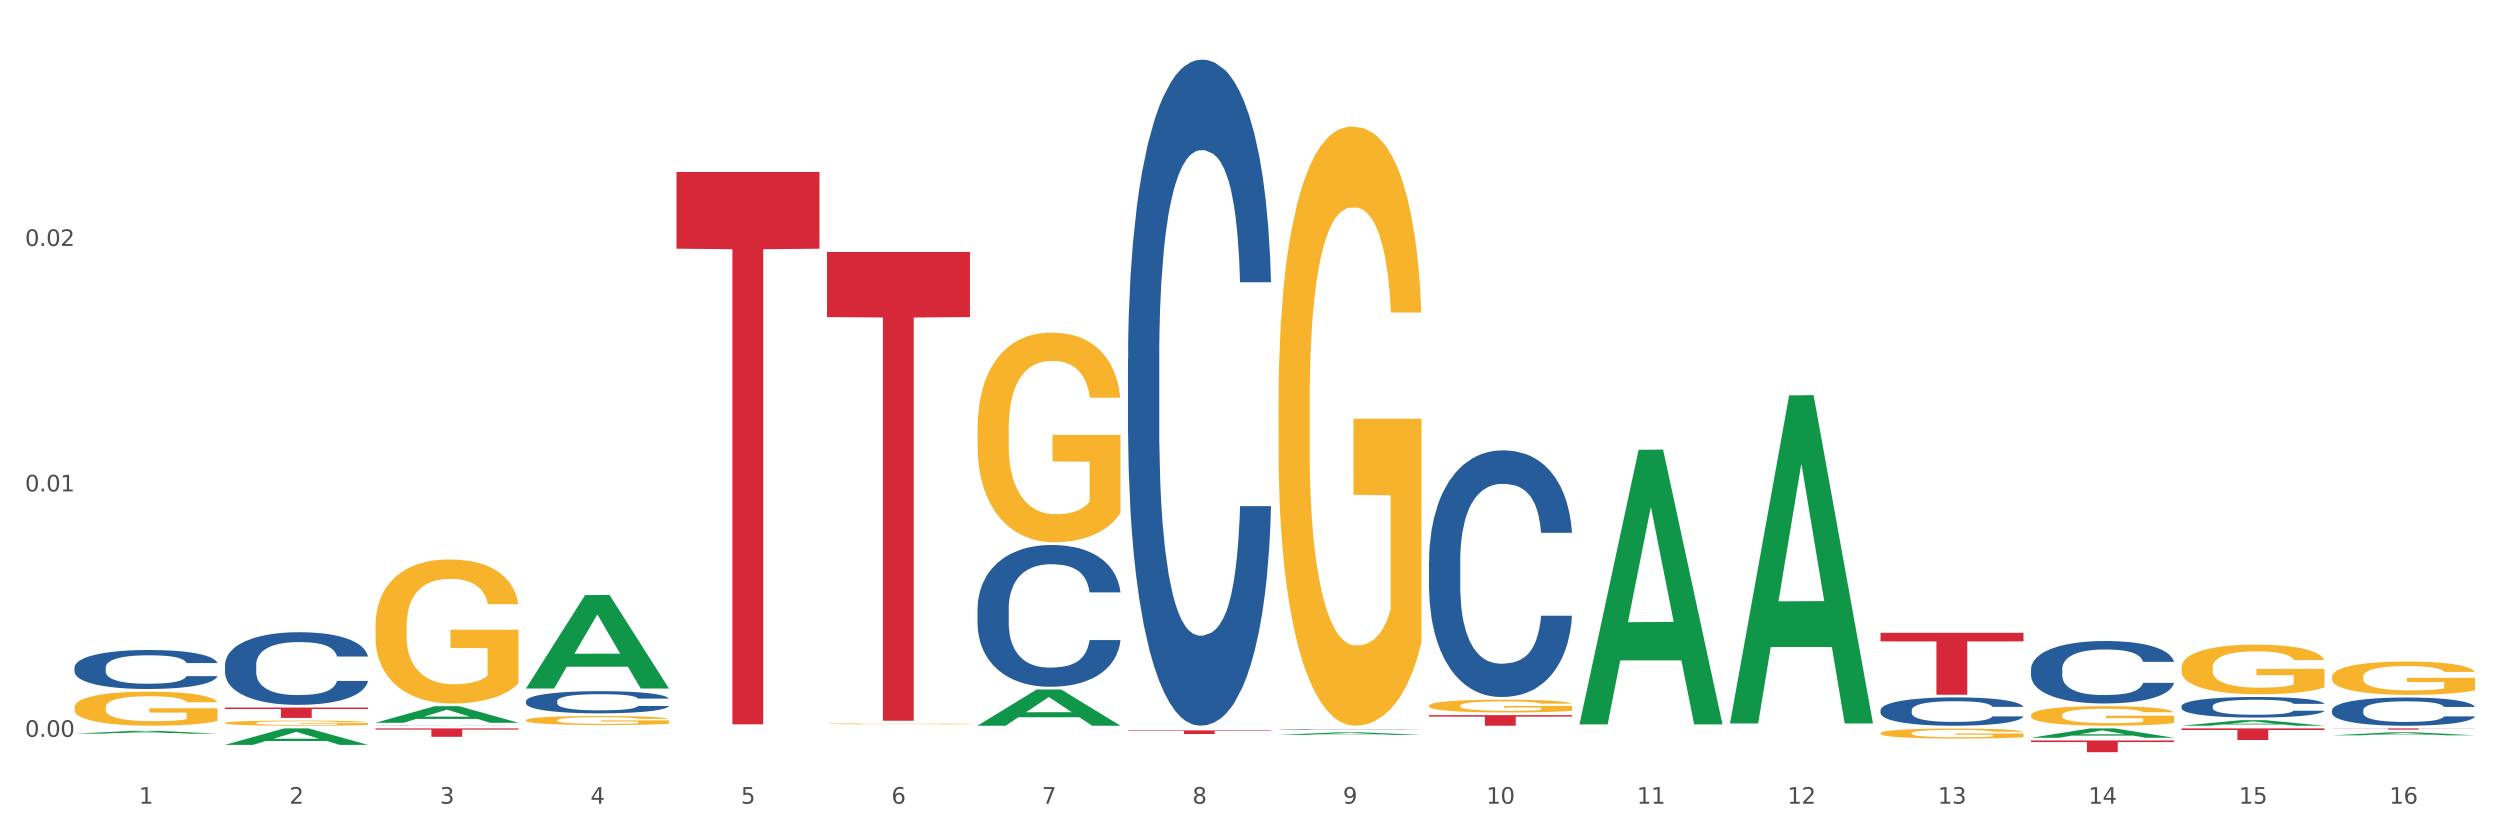<?xml version="1.0" encoding="utf-8" standalone="no"?>
<!DOCTYPE svg PUBLIC "-//W3C//DTD SVG 1.1//EN"
  "http://www.w3.org/Graphics/SVG/1.1/DTD/svg11.dtd">
<svg xmlns:xlink="http://www.w3.org/1999/xlink" width="1080pt" height="360pt" viewBox="0 0 1080 360" xmlns="http://www.w3.org/2000/svg" version="1.1">
 <rect x="0" y="0" width="1080" height="360" fill="#333333" stroke="none"/>
 <defs>
  <style type="text/css">*{stroke-linejoin: round; stroke-linecap: butt}</style>
 </defs>
 <g id="figure_1">
  <g id="patch_1">
   <path d="M 0 360 
L 1080 360 
L 1080 0 
L 0 0 
z
" style="fill: #ffffff; stroke: #ffffff; stroke-linejoin: miter"/>
  </g>
  <g id="axes_1">
   <g id="matplotlib.axis_1">
    <g id="xtick_1">
     <g id="text_1">
      <!-- 1 -->
      <g style="fill: #4d4d4d" transform="translate(60.004 347.204) scale(0.096 -0.096)">
       <defs>
        <path id="DejaVuSans-31" d="M 794 531 
L 1825 531 
L 1825 4091 
L 703 3866 
L 703 4441 
L 1819 4666 
L 2450 4666 
L 2450 531 
L 3481 531 
L 3481 0 
L 794 0 
L 794 531 
z
" transform="scale(0.016)"/>
       </defs>
       <use xlink:href="#DejaVuSans-31"/>
      </g>
     </g>
    </g>
    <g id="xtick_2">
     <g id="text_2">
      <!-- 2 -->
      <g style="fill: #4d4d4d" transform="translate(125.021 347.204) scale(0.096 -0.096)">
       <defs>
        <path id="DejaVuSans-32" d="M 1228 531 
L 3431 531 
L 3431 0 
L 469 0 
L 469 531 
Q 828 903 1448 1529 
Q 2069 2156 2228 2338 
Q 2531 2678 2651 2914 
Q 2772 3150 2772 3378 
Q 2772 3750 2511 3984 
Q 2250 4219 1831 4219 
Q 1534 4219 1204 4116 
Q 875 4013 500 3803 
L 500 4441 
Q 881 4594 1212 4672 
Q 1544 4750 1819 4750 
Q 2544 4750 2975 4387 
Q 3406 4025 3406 3419 
Q 3406 3131 3298 2873 
Q 3191 2616 2906 2266 
Q 2828 2175 2409 1742 
Q 1991 1309 1228 531 
z
" transform="scale(0.016)"/>
       </defs>
       <use xlink:href="#DejaVuSans-32"/>
      </g>
     </g>
    </g>
    <g id="xtick_3">
     <g id="text_3">
      <!-- 3 -->
      <g style="fill: #4d4d4d" transform="translate(190.039 347.204) scale(0.096 -0.096)">
       <defs>
        <path id="DejaVuSans-33" d="M 2597 2516 
Q 3050 2419 3304 2112 
Q 3559 1806 3559 1356 
Q 3559 666 3084 287 
Q 2609 -91 1734 -91 
Q 1441 -91 1130 -33 
Q 819 25 488 141 
L 488 750 
Q 750 597 1062 519 
Q 1375 441 1716 441 
Q 2309 441 2620 675 
Q 2931 909 2931 1356 
Q 2931 1769 2642 2001 
Q 2353 2234 1838 2234 
L 1294 2234 
L 1294 2753 
L 1863 2753 
Q 2328 2753 2575 2939 
Q 2822 3125 2822 3475 
Q 2822 3834 2567 4026 
Q 2313 4219 1838 4219 
Q 1578 4219 1281 4162 
Q 984 4106 628 3988 
L 628 4550 
Q 988 4650 1302 4700 
Q 1616 4750 1894 4750 
Q 2613 4750 3031 4423 
Q 3450 4097 3450 3541 
Q 3450 3153 3228 2886 
Q 3006 2619 2597 2516 
z
" transform="scale(0.016)"/>
       </defs>
       <use xlink:href="#DejaVuSans-33"/>
      </g>
     </g>
    </g>
    <g id="xtick_4">
     <g id="text_4">
      <!-- 4 -->
      <g style="fill: #4d4d4d" transform="translate(255.056 347.204) scale(0.096 -0.096)">
       <defs>
        <path id="DejaVuSans-34" d="M 2419 4116 
L 825 1625 
L 2419 1625 
L 2419 4116 
z
M 2253 4666 
L 3047 4666 
L 3047 1625 
L 3713 1625 
L 3713 1100 
L 3047 1100 
L 3047 0 
L 2419 0 
L 2419 1100 
L 313 1100 
L 313 1709 
L 2253 4666 
z
" transform="scale(0.016)"/>
       </defs>
       <use xlink:href="#DejaVuSans-34"/>
      </g>
     </g>
    </g>
    <g id="xtick_5">
     <g id="text_5">
      <!-- 5 -->
      <g style="fill: #4d4d4d" transform="translate(320.073 347.204) scale(0.096 -0.096)">
       <defs>
        <path id="DejaVuSans-35" d="M 691 4666 
L 3169 4666 
L 3169 4134 
L 1269 4134 
L 1269 2991 
Q 1406 3038 1543 3061 
Q 1681 3084 1819 3084 
Q 2600 3084 3056 2656 
Q 3513 2228 3513 1497 
Q 3513 744 3044 326 
Q 2575 -91 1722 -91 
Q 1428 -91 1123 -41 
Q 819 9 494 109 
L 494 744 
Q 775 591 1075 516 
Q 1375 441 1709 441 
Q 2250 441 2565 725 
Q 2881 1009 2881 1497 
Q 2881 1984 2565 2268 
Q 2250 2553 1709 2553 
Q 1456 2553 1204 2497 
Q 953 2441 691 2322 
L 691 4666 
z
" transform="scale(0.016)"/>
       </defs>
       <use xlink:href="#DejaVuSans-35"/>
      </g>
     </g>
    </g>
    <g id="xtick_6">
     <g id="text_6">
      <!-- 6 -->
      <g style="fill: #4d4d4d" transform="translate(385.09 347.204) scale(0.096 -0.096)">
       <defs>
        <path id="DejaVuSans-36" d="M 2113 2584 
Q 1688 2584 1439 2293 
Q 1191 2003 1191 1497 
Q 1191 994 1439 701 
Q 1688 409 2113 409 
Q 2538 409 2786 701 
Q 3034 994 3034 1497 
Q 3034 2003 2786 2293 
Q 2538 2584 2113 2584 
z
M 3366 4563 
L 3366 3988 
Q 3128 4100 2886 4159 
Q 2644 4219 2406 4219 
Q 1781 4219 1451 3797 
Q 1122 3375 1075 2522 
Q 1259 2794 1537 2939 
Q 1816 3084 2150 3084 
Q 2853 3084 3261 2657 
Q 3669 2231 3669 1497 
Q 3669 778 3244 343 
Q 2819 -91 2113 -91 
Q 1303 -91 875 529 
Q 447 1150 447 2328 
Q 447 3434 972 4092 
Q 1497 4750 2381 4750 
Q 2619 4750 2861 4703 
Q 3103 4656 3366 4563 
z
" transform="scale(0.016)"/>
       </defs>
       <use xlink:href="#DejaVuSans-36"/>
      </g>
     </g>
    </g>
    <g id="xtick_7">
     <g id="text_7">
      <!-- 7 -->
      <g style="fill: #4d4d4d" transform="translate(450.108 347.204) scale(0.096 -0.096)">
       <defs>
        <path id="DejaVuSans-37" d="M 525 4666 
L 3525 4666 
L 3525 4397 
L 1831 0 
L 1172 0 
L 2766 4134 
L 525 4134 
L 525 4666 
z
" transform="scale(0.016)"/>
       </defs>
       <use xlink:href="#DejaVuSans-37"/>
      </g>
     </g>
    </g>
    <g id="xtick_8">
     <g id="text_8">
      <!-- 8 -->
      <g style="fill: #4d4d4d" transform="translate(515.125 347.204) scale(0.096 -0.096)">
       <defs>
        <path id="DejaVuSans-38" d="M 2034 2216 
Q 1584 2216 1326 1975 
Q 1069 1734 1069 1313 
Q 1069 891 1326 650 
Q 1584 409 2034 409 
Q 2484 409 2743 651 
Q 3003 894 3003 1313 
Q 3003 1734 2745 1975 
Q 2488 2216 2034 2216 
z
M 1403 2484 
Q 997 2584 770 2862 
Q 544 3141 544 3541 
Q 544 4100 942 4425 
Q 1341 4750 2034 4750 
Q 2731 4750 3128 4425 
Q 3525 4100 3525 3541 
Q 3525 3141 3298 2862 
Q 3072 2584 2669 2484 
Q 3125 2378 3379 2068 
Q 3634 1759 3634 1313 
Q 3634 634 3220 271 
Q 2806 -91 2034 -91 
Q 1263 -91 848 271 
Q 434 634 434 1313 
Q 434 1759 690 2068 
Q 947 2378 1403 2484 
z
M 1172 3481 
Q 1172 3119 1398 2916 
Q 1625 2713 2034 2713 
Q 2441 2713 2670 2916 
Q 2900 3119 2900 3481 
Q 2900 3844 2670 4047 
Q 2441 4250 2034 4250 
Q 1625 4250 1398 4047 
Q 1172 3844 1172 3481 
z
" transform="scale(0.016)"/>
       </defs>
       <use xlink:href="#DejaVuSans-38"/>
      </g>
     </g>
    </g>
    <g id="xtick_9">
     <g id="text_9">
      <!-- 9 -->
      <g style="fill: #4d4d4d" transform="translate(580.142 347.204) scale(0.096 -0.096)">
       <defs>
        <path id="DejaVuSans-39" d="M 703 97 
L 703 672 
Q 941 559 1184 500 
Q 1428 441 1663 441 
Q 2288 441 2617 861 
Q 2947 1281 2994 2138 
Q 2813 1869 2534 1725 
Q 2256 1581 1919 1581 
Q 1219 1581 811 2004 
Q 403 2428 403 3163 
Q 403 3881 828 4315 
Q 1253 4750 1959 4750 
Q 2769 4750 3195 4129 
Q 3622 3509 3622 2328 
Q 3622 1225 3098 567 
Q 2575 -91 1691 -91 
Q 1453 -91 1209 -44 
Q 966 3 703 97 
z
M 1959 2075 
Q 2384 2075 2632 2365 
Q 2881 2656 2881 3163 
Q 2881 3666 2632 3958 
Q 2384 4250 1959 4250 
Q 1534 4250 1286 3958 
Q 1038 3666 1038 3163 
Q 1038 2656 1286 2365 
Q 1534 2075 1959 2075 
z
" transform="scale(0.016)"/>
       </defs>
       <use xlink:href="#DejaVuSans-39"/>
      </g>
     </g>
    </g>
    <g id="xtick_10">
     <g id="text_10">
      <!-- 10 -->
      <g style="fill: #4d4d4d" transform="translate(642.105 347.204) scale(0.096 -0.096)">
       <defs>
        <path id="DejaVuSans-30" d="M 2034 4250 
Q 1547 4250 1301 3770 
Q 1056 3291 1056 2328 
Q 1056 1369 1301 889 
Q 1547 409 2034 409 
Q 2525 409 2770 889 
Q 3016 1369 3016 2328 
Q 3016 3291 2770 3770 
Q 2525 4250 2034 4250 
z
M 2034 4750 
Q 2819 4750 3233 4129 
Q 3647 3509 3647 2328 
Q 3647 1150 3233 529 
Q 2819 -91 2034 -91 
Q 1250 -91 836 529 
Q 422 1150 422 2328 
Q 422 3509 836 4129 
Q 1250 4750 2034 4750 
z
" transform="scale(0.016)"/>
       </defs>
       <use xlink:href="#DejaVuSans-31"/>
       <use xlink:href="#DejaVuSans-30" transform="translate(63.623 0)"/>
      </g>
     </g>
    </g>
    <g id="xtick_11">
     <g id="text_11">
      <!-- 11 -->
      <g style="fill: #4d4d4d" transform="translate(707.123 347.204) scale(0.096 -0.096)">
       <use xlink:href="#DejaVuSans-31"/>
       <use xlink:href="#DejaVuSans-31" transform="translate(63.623 0)"/>
      </g>
     </g>
    </g>
    <g id="xtick_12">
     <g id="text_12">
      <!-- 12 -->
      <g style="fill: #4d4d4d" transform="translate(772.14 347.204) scale(0.096 -0.096)">
       <use xlink:href="#DejaVuSans-31"/>
       <use xlink:href="#DejaVuSans-32" transform="translate(63.623 0)"/>
      </g>
     </g>
    </g>
    <g id="xtick_13">
     <g id="text_13">
      <!-- 13 -->
      <g style="fill: #4d4d4d" transform="translate(837.157 347.204) scale(0.096 -0.096)">
       <use xlink:href="#DejaVuSans-31"/>
       <use xlink:href="#DejaVuSans-33" transform="translate(63.623 0)"/>
      </g>
     </g>
    </g>
    <g id="xtick_14">
     <g id="text_14">
      <!-- 14 -->
      <g style="fill: #4d4d4d" transform="translate(902.174 347.204) scale(0.096 -0.096)">
       <use xlink:href="#DejaVuSans-31"/>
       <use xlink:href="#DejaVuSans-34" transform="translate(63.623 0)"/>
      </g>
     </g>
    </g>
    <g id="xtick_15">
     <g id="text_15">
      <!-- 15 -->
      <g style="fill: #4d4d4d" transform="translate(967.192 347.204) scale(0.096 -0.096)">
       <use xlink:href="#DejaVuSans-31"/>
       <use xlink:href="#DejaVuSans-35" transform="translate(63.623 0)"/>
      </g>
     </g>
    </g>
    <g id="xtick_16">
     <g id="text_16">
      <!-- 16 -->
      <g style="fill: #4d4d4d" transform="translate(1032.209 347.204) scale(0.096 -0.096)">
       <use xlink:href="#DejaVuSans-31"/>
       <use xlink:href="#DejaVuSans-36" transform="translate(63.623 0)"/>
      </g>
     </g>
    </g>
    <g id="xtick_17"/>
    <g id="xtick_18"/>
    <g id="xtick_19"/>
    <g id="xtick_20"/>
    <g id="xtick_21"/>
    <g id="xtick_22"/>
    <g id="xtick_23"/>
    <g id="xtick_24"/>
    <g id="xtick_25"/>
    <g id="xtick_26"/>
    <g id="xtick_27"/>
    <g id="xtick_28"/>
    <g id="xtick_29"/>
    <g id="xtick_30"/>
    <g id="xtick_31"/>
   </g>
   <g id="matplotlib.axis_2">
    <g id="ytick_1">
     <g id="text_17">
      <!-- 0.00 -->
      <g style="fill: #4d4d4d" transform="translate(10.8 318.317) scale(0.096 -0.096)">
       <defs>
        <path id="DejaVuSans-2e" d="M 684 794 
L 1344 794 
L 1344 0 
L 684 0 
L 684 794 
z
" transform="scale(0.016)"/>
       </defs>
       <use xlink:href="#DejaVuSans-30"/>
       <use xlink:href="#DejaVuSans-2e" transform="translate(63.623 0)"/>
       <use xlink:href="#DejaVuSans-30" transform="translate(95.41 0)"/>
       <use xlink:href="#DejaVuSans-30" transform="translate(159.033 0)"/>
      </g>
     </g>
    </g>
    <g id="ytick_2">
     <g id="text_18">
      <!-- 0.01 -->
      <g style="fill: #4d4d4d" transform="translate(10.8 212.286) scale(0.096 -0.096)">
       <use xlink:href="#DejaVuSans-30"/>
       <use xlink:href="#DejaVuSans-2e" transform="translate(63.623 0)"/>
       <use xlink:href="#DejaVuSans-30" transform="translate(95.41 0)"/>
       <use xlink:href="#DejaVuSans-31" transform="translate(159.033 0)"/>
      </g>
     </g>
    </g>
    <g id="ytick_3">
     <g id="text_19">
      <!-- 0.02 -->
      <g style="fill: #4d4d4d" transform="translate(10.8 106.255) scale(0.096 -0.096)">
       <use xlink:href="#DejaVuSans-30"/>
       <use xlink:href="#DejaVuSans-2e" transform="translate(63.623 0)"/>
       <use xlink:href="#DejaVuSans-30" transform="translate(95.41 0)"/>
       <use xlink:href="#DejaVuSans-32" transform="translate(159.033 0)"/>
      </g>
     </g>
    </g>
    <g id="ytick_4"/>
    <g id="ytick_5"/>
    <g id="ytick_6"/>
   </g>
   <g id="PolyCollection_1">
    <path d="M 162.209 314.67 
L 223.976 314.67 
L 223.976 315.175 
L 199.679 315.178 
L 199.679 318.304 
L 186.36 318.304 
L 186.36 315.178 
L 162.209 315.175 
L 162.209 314.673 
L 162.209 314.67 
z
" clip-path="url(#p9dff5e9a95)" style="fill: #d62839"/>
    <path d="M 292.244 74.278 
L 354.01 74.278 
L 354.01 107.439 
L 329.714 107.663 
L 329.714 312.902 
L 316.394 312.902 
L 316.394 107.663 
L 292.244 107.439 
L 292.244 74.503 
L 292.244 74.278 
z
" clip-path="url(#p9dff5e9a95)" style="fill: #d62839"/>
    <path d="M 357.261 108.837 
L 419.028 108.837 
L 419.028 136.98 
L 394.731 137.17 
L 394.731 311.354 
L 381.412 311.354 
L 381.412 137.17 
L 357.261 136.98 
L 357.261 109.027 
L 357.261 108.837 
z
" clip-path="url(#p9dff5e9a95)" style="fill: #d62839"/>
    <path d="M 877.399 318.714 
L 877.463 318.711 
L 902.933 314.674 
L 913.504 314.67 
L 939.166 318.722 
L 926.94 318.722 
L 921.4 317.778 
L 895.101 317.778 
L 894.91 317.794 
L 889.561 318.722 
L 877.399 318.722 
L 877.399 318.714 
L 898.412 317.215 
L 918.089 317.211 
L 908.346 315.533 
L 908.219 315.526 
L 908.091 315.537 
L 898.349 317.211 
L 898.412 317.215 
L 877.399 318.714 
z
" clip-path="url(#p9dff5e9a95)" style="fill: #109648"/>
    <path d="M 942.416 313.51 
L 942.48 313.507 
L 967.951 311.13 
L 978.521 311.127 
L 1004.183 313.514 
L 991.957 313.514 
L 986.417 312.958 
L 960.118 312.958 
L 959.927 312.967 
L 954.579 313.514 
L 942.416 313.514 
L 942.416 313.51 
L 963.43 312.627 
L 983.106 312.624 
L 973.363 311.636 
L 973.236 311.632 
L 973.109 311.638 
L 963.366 312.624 
L 963.43 312.627 
L 942.416 313.51 
z
" clip-path="url(#p9dff5e9a95)" style="fill: #109648"/>
    <path d="M 1007.434 317.665 
L 1007.497 317.664 
L 1032.968 316.348 
L 1043.538 316.346 
L 1069.2 317.667 
L 1056.974 317.667 
L 1051.434 317.36 
L 1025.136 317.36 
L 1024.945 317.365 
L 1019.596 317.667 
L 1007.434 317.667 
L 1007.434 317.665 
L 1028.447 317.176 
L 1048.123 317.175 
L 1038.38 316.628 
L 1038.253 316.625 
L 1038.126 316.629 
L 1028.383 317.175 
L 1028.447 317.176 
L 1007.434 317.665 
z
" clip-path="url(#p9dff5e9a95)" style="fill: #109648"/>
    <path d="M 32.175 316.935 
L 32.239 316.934 
L 57.709 315.727 
L 68.28 315.726 
L 93.941 316.938 
L 81.715 316.938 
L 76.176 316.655 
L 49.877 316.655 
L 49.686 316.66 
L 44.337 316.938 
L 32.175 316.938 
L 32.175 316.935 
L 53.188 316.487 
L 72.864 316.486 
L 63.122 315.984 
L 62.995 315.982 
L 62.867 315.985 
L 53.125 316.486 
L 53.188 316.487 
L 32.175 316.935 
z
" clip-path="url(#p9dff5e9a95)" style="fill: #109648"/>
    <path d="M 1007.434 314.67 
L 1069.2 314.67 
L 1069.2 314.742 
L 1044.903 314.743 
L 1044.903 315.191 
L 1031.584 315.191 
L 1031.584 314.743 
L 1007.434 314.742 
L 1007.434 314.67 
L 1007.434 314.67 
z
" clip-path="url(#p9dff5e9a95)" style="fill: #d62839"/>
    <path d="M 617.33 308.949 
L 679.097 308.949 
L 679.097 309.583 
L 654.8 309.588 
L 654.8 313.514 
L 641.481 313.514 
L 641.481 309.588 
L 617.33 309.583 
L 617.33 308.953 
L 617.33 308.949 
z
" clip-path="url(#p9dff5e9a95)" style="fill: #d62839"/>
    <path d="M 877.399 319.878 
L 939.166 319.878 
L 939.166 320.583 
L 914.869 320.587 
L 914.869 324.95 
L 901.549 324.95 
L 901.549 320.587 
L 877.399 320.583 
L 877.399 319.882 
L 877.399 319.878 
z
" clip-path="url(#p9dff5e9a95)" style="fill: #d62839"/>
    <path d="M 812.382 273.381 
L 874.148 273.381 
L 874.148 277.095 
L 849.852 277.121 
L 849.852 300.112 
L 836.532 300.112 
L 836.532 277.121 
L 812.382 277.095 
L 812.382 273.406 
L 812.382 273.381 
z
" clip-path="url(#p9dff5e9a95)" style="fill: #d62839"/>
    <path d="M 942.416 314.67 
L 1004.183 314.67 
L 1004.183 315.367 
L 979.886 315.372 
L 979.886 319.688 
L 966.567 319.688 
L 966.567 315.372 
L 942.416 315.367 
L 942.416 314.674 
L 942.416 314.67 
z
" clip-path="url(#p9dff5e9a95)" style="fill: #d62839"/>
    <path d="M 487.296 315.541 
L 549.062 315.541 
L 549.062 315.757 
L 524.765 315.758 
L 524.765 317.095 
L 511.446 317.095 
L 511.446 315.758 
L 487.296 315.757 
L 487.296 315.542 
L 487.296 315.541 
z
" clip-path="url(#p9dff5e9a95)" style="fill: #d62839"/>
    <path d="M 97.192 305.658 
L 158.959 305.658 
L 158.959 306.281 
L 134.662 306.285 
L 134.662 310.138 
L 121.343 310.138 
L 121.343 306.285 
L 97.192 306.281 
L 97.192 305.662 
L 97.192 305.658 
z
" clip-path="url(#p9dff5e9a95)" style="fill: #d62839"/>
    <path d="M 617.33 304.824 
L 617.403 304.819 
L 617.403 304.638 
L 617.549 304.482 
L 618.278 304.104 
L 619.372 303.791 
L 620.174 303.625 
L 620.976 303.489 
L 621.924 303.353 
L 623.091 303.211 
L 625.206 303.005 
L 626.519 302.899 
L 628.123 302.788 
L 631.04 302.627 
L 633.155 302.536 
L 635.342 302.46 
L 638.916 302.37 
L 641.249 302.329 
L 643.729 302.299 
L 646.718 302.279 
L 648.979 302.274 
L 653.938 302.289 
L 658.167 302.334 
L 660.209 302.37 
L 662.835 302.43 
L 664.22 302.47 
L 666.481 302.551 
L 668.814 302.657 
L 670.419 302.748 
L 672.825 302.919 
L 674.648 303.09 
L 676.325 303.302 
L 677.201 303.448 
L 677.857 303.584 
L 678.44 303.741 
L 679.024 303.988 
L 665.897 303.988 
L 665.387 303.811 
L 664.585 303.645 
L 663.418 303.484 
L 662.397 303.383 
L 660.647 303.257 
L 659.043 303.176 
L 657.365 303.116 
L 655.323 303.065 
L 653.719 303.04 
L 651.458 303.02 
L 647.01 303.025 
L 644.02 303.065 
L 641.978 303.116 
L 640.666 303.161 
L 639.499 303.211 
L 638.186 303.282 
L 636.655 303.388 
L 635.561 303.484 
L 634.467 303.605 
L 633.592 303.726 
L 632.79 303.867 
L 632.134 304.018 
L 631.623 304.174 
L 631.186 304.366 
L 630.821 304.683 
L 630.821 305.374 
L 630.967 305.53 
L 631.332 305.737 
L 631.769 305.893 
L 632.498 306.079 
L 633.155 306.205 
L 634.394 306.387 
L 635.78 306.538 
L 636.874 306.634 
L 637.968 306.715 
L 639.864 306.825 
L 641.978 306.916 
L 643.801 306.972 
L 646.281 307.022 
L 647.958 307.042 
L 649.417 307.052 
L 652.99 307.052 
L 655.542 307.037 
L 658.386 307.002 
L 660.574 306.957 
L 662.397 306.901 
L 664.439 306.81 
L 665.752 306.725 
L 665.752 305.671 
L 649.708 305.666 
L 649.708 304.966 
L 679.097 304.966 
L 679.097 307.022 
L 677.857 307.128 
L 676.471 307.224 
L 675.013 307.309 
L 672.825 307.415 
L 670.2 307.516 
L 667.866 307.587 
L 665.387 307.647 
L 662.47 307.703 
L 658.678 307.753 
L 656.344 307.773 
L 653.427 307.788 
L 650 307.793 
L 647.01 307.783 
L 644.093 307.758 
L 641.03 307.713 
L 638.041 307.647 
L 635.78 307.582 
L 633.519 307.501 
L 631.113 307.395 
L 629.217 307.294 
L 627.758 307.204 
L 626.154 307.088 
L 624.404 306.936 
L 623.091 306.8 
L 621.924 306.659 
L 620.685 306.478 
L 619.81 306.321 
L 618.934 306.125 
L 618.424 305.979 
L 617.841 305.752 
L 617.403 305.434 
L 617.33 304.824 
z
" clip-path="url(#p9dff5e9a95)" style="fill: #f7b32b"/>
    <path d="M 552.313 174.259 
L 552.386 174.023 
L 552.386 165.511 
L 552.532 158.182 
L 553.261 140.45 
L 554.355 125.792 
L 555.157 117.99 
L 555.959 111.606 
L 556.907 105.223 
L 558.074 98.603 
L 560.189 88.909 
L 561.501 83.944 
L 563.106 78.743 
L 566.023 71.177 
L 568.137 66.922 
L 570.325 63.375 
L 573.898 59.12 
L 576.232 57.228 
L 578.711 55.81 
L 581.701 54.864 
L 583.962 54.627 
L 588.921 55.337 
L 593.15 57.465 
L 595.192 59.12 
L 597.817 61.957 
L 599.203 63.848 
L 601.464 67.631 
L 603.797 72.596 
L 605.401 76.852 
L 607.808 84.89 
L 609.631 92.929 
L 611.308 102.858 
L 612.183 109.715 
L 612.84 116.098 
L 613.423 123.427 
L 614.006 135.012 
L 600.88 135.012 
L 600.37 126.737 
L 599.567 118.935 
L 598.401 111.37 
L 597.38 106.641 
L 595.63 100.731 
L 594.025 96.948 
L 592.348 94.111 
L 590.306 91.746 
L 588.702 90.564 
L 586.441 89.619 
L 581.993 89.855 
L 579.003 91.746 
L 576.961 94.111 
L 575.649 96.238 
L 574.482 98.603 
L 573.169 101.913 
L 571.638 106.878 
L 570.544 111.37 
L 569.45 117.044 
L 568.575 122.718 
L 567.773 129.338 
L 567.116 136.431 
L 566.606 143.76 
L 566.168 152.744 
L 565.804 167.639 
L 565.804 200.03 
L 565.95 207.359 
L 566.314 217.052 
L 566.752 224.381 
L 567.481 233.129 
L 568.137 239.04 
L 569.377 247.551 
L 570.763 254.644 
L 571.856 259.136 
L 572.95 262.919 
L 574.846 268.12 
L 576.961 272.376 
L 578.784 274.977 
L 581.264 277.341 
L 582.941 278.287 
L 584.399 278.759 
L 587.973 278.759 
L 590.525 278.05 
L 593.369 276.395 
L 595.557 274.267 
L 597.38 271.667 
L 599.422 267.411 
L 600.734 263.392 
L 600.734 213.979 
L 584.691 213.742 
L 584.691 180.879 
L 614.079 180.879 
L 614.079 277.341 
L 612.84 282.306 
L 611.454 286.798 
L 609.996 290.817 
L 607.808 295.782 
L 605.183 300.511 
L 602.849 303.821 
L 600.37 306.658 
L 597.453 309.258 
L 593.661 311.623 
L 591.327 312.568 
L 588.41 313.278 
L 584.983 313.514 
L 581.993 313.041 
L 579.076 311.859 
L 576.013 309.731 
L 573.023 306.658 
L 570.763 303.584 
L 568.502 299.801 
L 566.096 294.836 
L 564.199 290.108 
L 562.741 285.852 
L 561.137 280.414 
L 559.387 273.322 
L 558.074 266.938 
L 556.907 260.318 
L 555.667 251.807 
L 554.792 244.478 
L 553.917 235.257 
L 553.407 228.401 
L 552.823 217.762 
L 552.386 202.867 
L 552.313 174.259 
z
" clip-path="url(#p9dff5e9a95)" style="fill: #f7b32b"/>
    <path d="M 357.261 312.691 
L 357.334 312.69 
L 357.334 312.677 
L 357.48 312.666 
L 358.209 312.639 
L 359.303 312.617 
L 360.105 312.605 
L 360.907 312.596 
L 361.855 312.586 
L 363.022 312.576 
L 365.137 312.561 
L 366.45 312.554 
L 368.054 312.546 
L 370.971 312.534 
L 373.086 312.528 
L 375.273 312.523 
L 378.847 312.516 
L 381.18 312.513 
L 383.66 312.511 
L 386.649 312.51 
L 388.91 312.509 
L 393.869 312.51 
L 398.098 312.514 
L 400.14 312.516 
L 402.766 312.52 
L 404.151 312.523 
L 406.412 312.529 
L 408.745 312.537 
L 410.35 312.543 
L 412.756 312.555 
L 414.579 312.567 
L 416.256 312.582 
L 417.132 312.593 
L 417.788 312.603 
L 418.371 312.614 
L 418.955 312.631 
L 405.828 312.631 
L 405.318 312.619 
L 404.516 312.607 
L 403.349 312.595 
L 402.328 312.588 
L 400.578 312.579 
L 398.974 312.573 
L 397.296 312.569 
L 395.254 312.566 
L 393.65 312.564 
L 391.39 312.562 
L 386.941 312.563 
L 383.951 312.566 
L 381.909 312.569 
L 380.597 312.572 
L 379.43 312.576 
L 378.117 312.581 
L 376.586 312.589 
L 375.492 312.595 
L 374.398 312.604 
L 373.523 312.613 
L 372.721 312.623 
L 372.065 312.633 
L 371.554 312.645 
L 371.117 312.658 
L 370.752 312.681 
L 370.752 312.73 
L 370.898 312.741 
L 371.263 312.756 
L 371.7 312.767 
L 372.429 312.78 
L 373.086 312.789 
L 374.325 312.802 
L 375.711 312.813 
L 376.805 312.82 
L 377.899 312.825 
L 379.795 312.833 
L 381.909 312.84 
L 383.733 312.844 
L 386.212 312.847 
L 387.889 312.849 
L 389.348 312.849 
L 392.921 312.849 
L 395.473 312.848 
L 398.317 312.846 
L 400.505 312.842 
L 402.328 312.839 
L 404.37 312.832 
L 405.683 312.826 
L 405.683 312.751 
L 389.639 312.751 
L 389.639 312.701 
L 419.028 312.701 
L 419.028 312.847 
L 417.788 312.855 
L 416.402 312.861 
L 414.944 312.868 
L 412.756 312.875 
L 410.131 312.882 
L 407.797 312.887 
L 405.318 312.892 
L 402.401 312.896 
L 398.609 312.899 
L 396.275 312.901 
L 393.358 312.902 
L 389.931 312.902 
L 386.941 312.901 
L 384.024 312.9 
L 380.961 312.896 
L 377.972 312.892 
L 375.711 312.887 
L 373.45 312.881 
L 371.044 312.874 
L 369.148 312.867 
L 367.689 312.86 
L 366.085 312.852 
L 364.335 312.841 
L 363.022 312.831 
L 361.855 312.821 
L 360.616 312.808 
L 359.741 312.797 
L 358.866 312.783 
L 358.355 312.773 
L 357.772 312.757 
L 357.334 312.734 
L 357.261 312.691 
z
" clip-path="url(#p9dff5e9a95)" style="fill: #f7b32b"/>
    <path d="M 422.278 185.552 
L 422.351 185.469 
L 422.351 182.49 
L 422.497 179.926 
L 423.226 173.721 
L 424.32 168.592 
L 425.122 165.862 
L 425.925 163.628 
L 426.873 161.394 
L 428.039 159.078 
L 430.154 155.686 
L 431.467 153.949 
L 433.071 152.129 
L 435.988 149.481 
L 438.103 147.992 
L 440.291 146.751 
L 443.864 145.262 
L 446.197 144.6 
L 448.677 144.104 
L 451.667 143.773 
L 453.927 143.69 
L 458.886 143.938 
L 463.116 144.683 
L 465.158 145.262 
L 467.783 146.255 
L 469.168 146.917 
L 471.429 148.24 
L 473.763 149.978 
L 475.367 151.467 
L 477.773 154.28 
L 479.596 157.092 
L 481.274 160.567 
L 482.149 162.966 
L 482.805 165.2 
L 483.389 167.765 
L 483.972 171.818 
L 470.846 171.818 
L 470.335 168.923 
L 469.533 166.193 
L 468.366 163.545 
L 467.345 161.891 
L 465.595 159.822 
L 463.991 158.499 
L 462.314 157.506 
L 460.272 156.679 
L 458.667 156.265 
L 456.407 155.934 
L 451.958 156.017 
L 448.969 156.679 
L 446.927 157.506 
L 445.614 158.251 
L 444.447 159.078 
L 443.135 160.236 
L 441.603 161.973 
L 440.509 163.545 
L 439.416 165.531 
L 438.54 167.516 
L 437.738 169.833 
L 437.082 172.315 
L 436.571 174.879 
L 436.134 178.023 
L 435.769 183.235 
L 435.769 194.569 
L 435.915 197.134 
L 436.28 200.526 
L 436.717 203.09 
L 437.447 206.151 
L 438.103 208.22 
L 439.343 211.198 
L 440.728 213.68 
L 441.822 215.252 
L 442.916 216.575 
L 444.812 218.395 
L 446.927 219.884 
L 448.75 220.795 
L 451.229 221.622 
L 452.906 221.953 
L 454.365 222.118 
L 457.938 222.118 
L 460.49 221.87 
L 463.334 221.291 
L 465.522 220.546 
L 467.345 219.636 
L 469.387 218.147 
L 470.7 216.741 
L 470.7 199.45 
L 454.657 199.367 
L 454.657 187.868 
L 484.045 187.868 
L 484.045 221.622 
L 482.805 223.359 
L 481.42 224.931 
L 479.961 226.337 
L 477.773 228.075 
L 475.148 229.729 
L 472.815 230.888 
L 470.335 231.88 
L 467.418 232.79 
L 463.626 233.618 
L 461.293 233.949 
L 458.376 234.197 
L 454.948 234.28 
L 451.958 234.114 
L 449.041 233.7 
L 445.979 232.956 
L 442.989 231.88 
L 440.728 230.805 
L 438.468 229.481 
L 436.061 227.744 
L 434.165 226.089 
L 432.707 224.6 
L 431.102 222.697 
L 429.352 220.215 
L 428.039 217.982 
L 426.873 215.665 
L 425.633 212.687 
L 424.758 210.122 
L 423.883 206.896 
L 423.372 204.497 
L 422.789 200.774 
L 422.351 195.562 
L 422.278 185.552 
z
" clip-path="url(#p9dff5e9a95)" style="fill: #f7b32b"/>
    <path d="M 1007.434 292.444 
L 1007.507 292.431 
L 1007.507 291.958 
L 1007.652 291.552 
L 1008.382 290.567 
L 1009.475 289.753 
L 1010.278 289.32 
L 1011.08 288.966 
L 1012.028 288.612 
L 1013.195 288.244 
L 1015.309 287.706 
L 1016.622 287.43 
L 1018.226 287.142 
L 1021.143 286.722 
L 1023.258 286.485 
L 1025.446 286.289 
L 1029.019 286.052 
L 1031.353 285.947 
L 1033.832 285.869 
L 1036.822 285.816 
L 1039.083 285.803 
L 1044.041 285.842 
L 1048.271 285.961 
L 1050.313 286.052 
L 1052.938 286.21 
L 1054.324 286.315 
L 1056.584 286.525 
L 1058.918 286.8 
L 1060.522 287.037 
L 1062.929 287.483 
L 1064.752 287.929 
L 1066.429 288.48 
L 1067.304 288.861 
L 1067.96 289.215 
L 1068.544 289.622 
L 1069.127 290.265 
L 1056.001 290.265 
L 1055.49 289.806 
L 1054.688 289.373 
L 1053.521 288.953 
L 1052.5 288.69 
L 1050.75 288.362 
L 1049.146 288.152 
L 1047.469 287.995 
L 1045.427 287.864 
L 1043.823 287.798 
L 1041.562 287.745 
L 1037.114 287.759 
L 1034.124 287.864 
L 1032.082 287.995 
L 1030.769 288.113 
L 1029.602 288.244 
L 1028.29 288.428 
L 1026.758 288.704 
L 1025.665 288.953 
L 1024.571 289.268 
L 1023.696 289.583 
L 1022.893 289.95 
L 1022.237 290.344 
L 1021.727 290.751 
L 1021.289 291.25 
L 1020.925 292.076 
L 1020.925 293.875 
L 1021.07 294.281 
L 1021.435 294.819 
L 1021.873 295.226 
L 1022.602 295.712 
L 1023.258 296.04 
L 1024.498 296.513 
L 1025.883 296.906 
L 1026.977 297.156 
L 1028.071 297.366 
L 1029.967 297.654 
L 1032.082 297.891 
L 1033.905 298.035 
L 1036.384 298.166 
L 1038.062 298.219 
L 1039.52 298.245 
L 1043.093 298.245 
L 1045.646 298.206 
L 1048.49 298.114 
L 1050.677 297.996 
L 1052.5 297.851 
L 1054.542 297.615 
L 1055.855 297.392 
L 1055.855 294.649 
L 1039.812 294.636 
L 1039.812 292.811 
L 1069.2 292.811 
L 1069.2 298.166 
L 1067.96 298.442 
L 1066.575 298.691 
L 1065.116 298.914 
L 1062.929 299.19 
L 1060.303 299.452 
L 1057.97 299.636 
L 1055.49 299.794 
L 1052.573 299.938 
L 1048.781 300.069 
L 1046.448 300.122 
L 1043.531 300.161 
L 1040.103 300.174 
L 1037.114 300.148 
L 1034.197 300.082 
L 1031.134 299.964 
L 1028.144 299.794 
L 1025.883 299.623 
L 1023.623 299.413 
L 1021.216 299.137 
L 1019.32 298.875 
L 1017.862 298.639 
L 1016.257 298.337 
L 1014.507 297.943 
L 1013.195 297.589 
L 1012.028 297.221 
L 1010.788 296.749 
L 1009.913 296.342 
L 1009.038 295.83 
L 1008.527 295.449 
L 1007.944 294.859 
L 1007.507 294.032 
L 1007.434 292.444 
z
" clip-path="url(#p9dff5e9a95)" style="fill: #f7b32b"/>
    <path d="M 942.416 288.404 
L 942.489 288.384 
L 942.489 287.679 
L 942.635 287.072 
L 943.364 285.604 
L 944.458 284.39 
L 945.26 283.744 
L 946.063 283.215 
L 947.011 282.686 
L 948.177 282.138 
L 950.292 281.335 
L 951.605 280.924 
L 953.209 280.493 
L 956.126 279.866 
L 958.241 279.514 
L 960.429 279.22 
L 964.002 278.868 
L 966.335 278.711 
L 968.815 278.594 
L 971.805 278.515 
L 974.065 278.496 
L 979.024 278.554 
L 983.254 278.731 
L 985.296 278.868 
L 987.921 279.103 
L 989.306 279.259 
L 991.567 279.573 
L 993.901 279.984 
L 995.505 280.336 
L 997.911 281.002 
L 999.734 281.668 
L 1001.412 282.49 
L 1002.287 283.058 
L 1002.943 283.587 
L 1003.526 284.194 
L 1004.11 285.153 
L 990.984 285.153 
L 990.473 284.468 
L 989.671 283.822 
L 988.504 283.195 
L 987.483 282.804 
L 985.733 282.314 
L 984.129 282.001 
L 982.451 281.766 
L 980.41 281.57 
L 978.805 281.472 
L 976.545 281.394 
L 972.096 281.413 
L 969.106 281.57 
L 967.065 281.766 
L 965.752 281.942 
L 964.585 282.138 
L 963.273 282.412 
L 961.741 282.823 
L 960.647 283.195 
L 959.553 283.665 
L 958.678 284.135 
L 957.876 284.683 
L 957.22 285.271 
L 956.709 285.878 
L 956.272 286.622 
L 955.907 287.856 
L 955.907 290.538 
L 956.053 291.145 
L 956.418 291.948 
L 956.855 292.555 
L 957.585 293.28 
L 958.241 293.769 
L 959.481 294.474 
L 960.866 295.062 
L 961.96 295.434 
L 963.054 295.747 
L 964.95 296.178 
L 967.065 296.53 
L 968.888 296.746 
L 971.367 296.941 
L 973.044 297.02 
L 974.503 297.059 
L 978.076 297.059 
L 980.628 297 
L 983.472 296.863 
L 985.66 296.687 
L 987.483 296.471 
L 989.525 296.119 
L 990.838 295.786 
L 990.838 291.694 
L 974.795 291.674 
L 974.795 288.952 
L 1004.183 288.952 
L 1004.183 296.941 
L 1002.943 297.353 
L 1001.558 297.725 
L 1000.099 298.057 
L 997.911 298.469 
L 995.286 298.86 
L 992.953 299.134 
L 990.473 299.369 
L 987.556 299.585 
L 983.764 299.781 
L 981.431 299.859 
L 978.514 299.918 
L 975.086 299.937 
L 972.096 299.898 
L 969.179 299.8 
L 966.117 299.624 
L 963.127 299.369 
L 960.866 299.115 
L 958.605 298.802 
L 956.199 298.39 
L 954.303 297.999 
L 952.844 297.646 
L 951.24 297.196 
L 949.49 296.608 
L 948.177 296.08 
L 947.011 295.531 
L 945.771 294.827 
L 944.896 294.22 
L 944.021 293.456 
L 943.51 292.888 
L 942.927 292.007 
L 942.489 290.773 
L 942.416 288.404 
z
" clip-path="url(#p9dff5e9a95)" style="fill: #f7b32b"/>
    <path d="M 877.399 308.965 
L 877.472 308.957 
L 877.472 308.679 
L 877.618 308.44 
L 878.347 307.86 
L 879.441 307.382 
L 880.243 307.127 
L 881.045 306.918 
L 881.993 306.71 
L 883.16 306.493 
L 885.275 306.177 
L 886.588 306.015 
L 888.192 305.845 
L 891.109 305.597 
L 893.224 305.458 
L 895.411 305.343 
L 898.985 305.204 
L 901.318 305.142 
L 903.798 305.095 
L 906.787 305.065 
L 909.048 305.057 
L 914.007 305.08 
L 918.236 305.149 
L 920.278 305.204 
L 922.904 305.296 
L 924.289 305.358 
L 926.55 305.482 
L 928.883 305.644 
L 930.488 305.783 
L 932.894 306.045 
L 934.717 306.308 
L 936.394 306.632 
L 937.27 306.856 
L 937.926 307.065 
L 938.509 307.304 
L 939.093 307.683 
L 925.966 307.683 
L 925.456 307.412 
L 924.654 307.158 
L 923.487 306.91 
L 922.466 306.756 
L 920.716 306.563 
L 919.111 306.439 
L 917.434 306.347 
L 915.392 306.269 
L 913.788 306.231 
L 911.527 306.2 
L 907.079 306.208 
L 904.089 306.269 
L 902.047 306.347 
L 900.735 306.416 
L 899.568 306.493 
L 898.255 306.602 
L 896.724 306.764 
L 895.63 306.91 
L 894.536 307.096 
L 893.661 307.281 
L 892.859 307.497 
L 892.203 307.729 
L 891.692 307.969 
L 891.255 308.262 
L 890.89 308.749 
L 890.89 309.807 
L 891.036 310.046 
L 891.4 310.363 
L 891.838 310.602 
L 892.567 310.888 
L 893.224 311.081 
L 894.463 311.359 
L 895.849 311.591 
L 896.943 311.738 
L 898.037 311.861 
L 899.933 312.031 
L 902.047 312.17 
L 903.87 312.255 
L 906.35 312.332 
L 908.027 312.363 
L 909.486 312.379 
L 913.059 312.379 
L 915.611 312.356 
L 918.455 312.302 
L 920.643 312.232 
L 922.466 312.147 
L 924.508 312.008 
L 925.82 311.877 
L 925.82 310.262 
L 909.777 310.255 
L 909.777 309.181 
L 939.166 309.181 
L 939.166 312.332 
L 937.926 312.495 
L 936.54 312.641 
L 935.082 312.773 
L 932.894 312.935 
L 930.269 313.089 
L 927.935 313.197 
L 925.456 313.29 
L 922.539 313.375 
L 918.747 313.452 
L 916.413 313.483 
L 913.496 313.506 
L 910.069 313.514 
L 907.079 313.499 
L 904.162 313.46 
L 901.099 313.391 
L 898.109 313.29 
L 895.849 313.19 
L 893.588 313.066 
L 891.182 312.904 
L 889.286 312.749 
L 887.827 312.61 
L 886.223 312.433 
L 884.473 312.201 
L 883.16 311.993 
L 881.993 311.776 
L 880.754 311.498 
L 879.879 311.259 
L 879.003 310.958 
L 878.493 310.734 
L 877.91 310.386 
L 877.472 309.899 
L 877.399 308.965 
z
" clip-path="url(#p9dff5e9a95)" style="fill: #f7b32b"/>
    <path d="M 812.382 316.737 
L 812.455 316.733 
L 812.455 316.591 
L 812.601 316.469 
L 813.33 316.173 
L 814.424 315.929 
L 815.226 315.799 
L 816.028 315.693 
L 816.976 315.586 
L 818.143 315.476 
L 820.258 315.315 
L 821.57 315.232 
L 823.175 315.145 
L 826.092 315.019 
L 828.206 314.948 
L 830.394 314.889 
L 833.967 314.818 
L 836.301 314.787 
L 838.78 314.763 
L 841.77 314.748 
L 844.031 314.744 
L 848.99 314.755 
L 853.219 314.791 
L 855.261 314.818 
L 857.886 314.866 
L 859.272 314.897 
L 861.532 314.96 
L 863.866 315.043 
L 865.47 315.114 
L 867.877 315.248 
L 869.7 315.382 
L 871.377 315.547 
L 872.252 315.661 
L 872.909 315.768 
L 873.492 315.89 
L 874.075 316.083 
L 860.949 316.083 
L 860.439 315.945 
L 859.636 315.815 
L 858.47 315.689 
L 857.449 315.61 
L 855.699 315.512 
L 854.094 315.449 
L 852.417 315.401 
L 850.375 315.362 
L 848.771 315.342 
L 846.51 315.326 
L 842.062 315.33 
L 839.072 315.362 
L 837.03 315.401 
L 835.717 315.437 
L 834.551 315.476 
L 833.238 315.531 
L 831.707 315.614 
L 830.613 315.689 
L 829.519 315.783 
L 828.644 315.878 
L 827.842 315.988 
L 827.185 316.106 
L 826.675 316.228 
L 826.237 316.378 
L 825.873 316.626 
L 825.873 317.166 
L 826.019 317.288 
L 826.383 317.449 
L 826.821 317.571 
L 827.55 317.717 
L 828.206 317.816 
L 829.446 317.957 
L 830.832 318.076 
L 831.925 318.15 
L 833.019 318.213 
L 834.915 318.3 
L 837.03 318.371 
L 838.853 318.414 
L 841.333 318.454 
L 843.01 318.469 
L 844.468 318.477 
L 848.042 318.477 
L 850.594 318.466 
L 853.438 318.438 
L 855.626 318.403 
L 857.449 318.359 
L 859.491 318.288 
L 860.803 318.221 
L 860.803 317.398 
L 844.76 317.394 
L 844.76 316.847 
L 874.148 316.847 
L 874.148 318.454 
L 872.909 318.536 
L 871.523 318.611 
L 870.065 318.678 
L 867.877 318.761 
L 865.252 318.84 
L 862.918 318.895 
L 860.439 318.942 
L 857.522 318.985 
L 853.73 319.025 
L 851.396 319.041 
L 848.479 319.052 
L 845.052 319.056 
L 842.062 319.048 
L 839.145 319.029 
L 836.082 318.993 
L 833.092 318.942 
L 830.832 318.891 
L 828.571 318.828 
L 826.164 318.745 
L 824.268 318.666 
L 822.81 318.596 
L 821.206 318.505 
L 819.455 318.387 
L 818.143 318.28 
L 816.976 318.17 
L 815.736 318.028 
L 814.861 317.906 
L 813.986 317.753 
L 813.476 317.638 
L 812.892 317.461 
L 812.455 317.213 
L 812.382 316.737 
z
" clip-path="url(#p9dff5e9a95)" style="fill: #f7b32b"/>
    <path d="M 1007.434 306.804 
L 1007.507 306.793 
L 1007.507 306.482 
L 1007.726 306.059 
L 1008.529 305.28 
L 1009.551 304.69 
L 1011.303 304 
L 1012.252 303.711 
L 1013.493 303.388 
L 1016.049 302.865 
L 1018.969 302.42 
L 1021.013 302.176 
L 1022.547 302.02 
L 1025.978 301.742 
L 1027.949 301.619 
L 1029.994 301.519 
L 1031.746 301.452 
L 1034.666 301.374 
L 1037.003 301.341 
L 1039.704 301.33 
L 1041.967 301.341 
L 1044.961 301.386 
L 1049.341 301.519 
L 1051.021 301.597 
L 1053.284 301.73 
L 1055.62 301.908 
L 1057.518 302.087 
L 1059.709 302.342 
L 1061.972 302.676 
L 1064.162 303.099 
L 1065.696 303.489 
L 1066.937 303.9 
L 1068.032 304.401 
L 1068.835 304.946 
L 1069.2 305.402 
L 1055.839 305.402 
L 1055.474 304.991 
L 1054.744 304.546 
L 1054.014 304.245 
L 1053.211 304 
L 1051.97 303.722 
L 1050.875 303.544 
L 1049.049 303.333 
L 1047.37 303.199 
L 1045.983 303.121 
L 1044.304 303.055 
L 1040.726 302.988 
L 1038.171 302.988 
L 1036.565 303.01 
L 1034.593 303.066 
L 1032.914 303.144 
L 1030.943 303.277 
L 1029.41 303.422 
L 1027.876 303.611 
L 1027 303.744 
L 1025.686 303.989 
L 1024.81 304.19 
L 1023.642 304.534 
L 1022.985 304.779 
L 1021.817 305.414 
L 1021.306 305.881 
L 1021.086 306.204 
L 1020.94 306.56 
L 1020.94 308.295 
L 1021.379 309.074 
L 1021.744 309.408 
L 1022.328 309.787 
L 1023.423 310.276 
L 1025.029 310.755 
L 1026.708 311.1 
L 1028.095 311.311 
L 1029.41 311.467 
L 1030.724 311.589 
L 1032.33 311.7 
L 1033.644 311.767 
L 1035.615 311.834 
L 1037.952 311.867 
L 1039.777 311.867 
L 1043.501 311.812 
L 1045.18 311.756 
L 1046.786 311.678 
L 1048.538 311.556 
L 1049.925 311.422 
L 1050.728 311.322 
L 1052.043 311.111 
L 1053.065 310.888 
L 1053.941 310.632 
L 1054.525 310.41 
L 1055.182 310.076 
L 1055.693 309.698 
L 1055.839 309.497 
L 1069.2 309.497 
L 1068.908 309.898 
L 1068.397 310.287 
L 1067.375 310.81 
L 1066.572 311.111 
L 1065.33 311.478 
L 1064.016 311.789 
L 1062.191 312.134 
L 1060.512 312.39 
L 1058.76 312.613 
L 1056.861 312.813 
L 1053.43 313.091 
L 1052.189 313.169 
L 1049.56 313.303 
L 1047.516 313.381 
L 1044.523 313.458 
L 1041.456 313.503 
L 1038.244 313.514 
L 1035.396 313.492 
L 1032.257 313.425 
L 1030.286 313.358 
L 1028.095 313.258 
L 1025.54 313.102 
L 1023.131 312.913 
L 1020.867 312.691 
L 1018.75 312.435 
L 1016.779 312.145 
L 1014.224 311.667 
L 1012.325 311.2 
L 1010.938 310.766 
L 1009.989 310.399 
L 1009.04 309.931 
L 1008.529 309.608 
L 1007.726 308.83 
L 1007.434 308.106 
L 1007.434 306.804 
z
" clip-path="url(#p9dff5e9a95)" style="fill: #255c99"/>
    <path d="M 942.416 305.082 
L 942.489 305.074 
L 942.489 304.847 
L 942.708 304.539 
L 943.512 303.971 
L 944.534 303.542 
L 946.286 303.039 
L 947.235 302.828 
L 948.476 302.593 
L 951.032 302.212 
L 953.952 301.888 
L 955.996 301.709 
L 957.529 301.596 
L 960.961 301.393 
L 962.932 301.304 
L 964.976 301.231 
L 966.729 301.182 
L 969.649 301.125 
L 971.985 301.101 
L 974.687 301.093 
L 976.95 301.101 
L 979.943 301.133 
L 984.324 301.231 
L 986.003 301.288 
L 988.267 301.385 
L 990.603 301.515 
L 992.501 301.644 
L 994.691 301.831 
L 996.955 302.074 
L 999.145 302.382 
L 1000.678 302.666 
L 1001.919 302.966 
L 1003.015 303.331 
L 1003.818 303.728 
L 1004.183 304.061 
L 990.822 304.061 
L 990.457 303.761 
L 989.727 303.436 
L 988.997 303.217 
L 988.194 303.039 
L 986.952 302.836 
L 985.857 302.707 
L 984.032 302.552 
L 982.353 302.455 
L 980.966 302.398 
L 979.286 302.35 
L 975.709 302.301 
L 973.154 302.301 
L 971.547 302.317 
L 969.576 302.358 
L 967.897 302.415 
L 965.926 302.512 
L 964.392 302.617 
L 962.859 302.755 
L 961.983 302.852 
L 960.669 303.031 
L 959.793 303.177 
L 958.625 303.428 
L 957.967 303.607 
L 956.799 304.069 
L 956.288 304.409 
L 956.069 304.644 
L 955.923 304.904 
L 955.923 306.169 
L 956.361 306.736 
L 956.726 306.98 
L 957.31 307.255 
L 958.406 307.612 
L 960.012 307.961 
L 961.691 308.212 
L 963.078 308.366 
L 964.392 308.48 
L 965.707 308.569 
L 967.313 308.65 
L 968.627 308.699 
L 970.598 308.747 
L 972.935 308.772 
L 974.76 308.772 
L 978.483 308.731 
L 980.163 308.691 
L 981.769 308.634 
L 983.521 308.545 
L 984.908 308.447 
L 985.711 308.374 
L 987.025 308.22 
L 988.048 308.058 
L 988.924 307.872 
L 989.508 307.709 
L 990.165 307.466 
L 990.676 307.191 
L 990.822 307.045 
L 1004.183 307.045 
L 1003.891 307.336 
L 1003.38 307.62 
L 1002.358 308.001 
L 1001.554 308.22 
L 1000.313 308.488 
L 998.999 308.715 
L 997.174 308.966 
L 995.495 309.153 
L 993.742 309.315 
L 991.844 309.461 
L 988.413 309.664 
L 987.171 309.72 
L 984.543 309.818 
L 982.499 309.874 
L 979.505 309.931 
L 976.439 309.964 
L 973.227 309.972 
L 970.379 309.956 
L 967.24 309.907 
L 965.268 309.858 
L 963.078 309.785 
L 960.523 309.672 
L 958.114 309.534 
L 955.85 309.372 
L 953.733 309.185 
L 951.762 308.974 
L 949.206 308.626 
L 947.308 308.285 
L 945.921 307.969 
L 944.972 307.701 
L 944.023 307.361 
L 943.512 307.126 
L 942.708 306.558 
L 942.416 306.031 
L 942.416 305.082 
z
" clip-path="url(#p9dff5e9a95)" style="fill: #255c99"/>
    <path d="M 162.209 313.451 
L 162.282 313.451 
L 162.282 313.448 
L 162.502 313.444 
L 163.305 313.437 
L 164.327 313.431 
L 166.079 313.425 
L 167.028 313.422 
L 168.269 313.419 
L 170.825 313.414 
L 173.745 313.41 
L 175.789 313.408 
L 177.323 313.406 
L 180.754 313.404 
L 182.725 313.403 
L 184.77 313.402 
L 186.522 313.401 
L 189.442 313.4 
L 191.778 313.4 
L 194.48 313.4 
L 196.743 313.4 
L 199.737 313.4 
L 204.117 313.402 
L 205.796 313.402 
L 208.06 313.404 
L 210.396 313.405 
L 212.294 313.407 
L 214.485 313.409 
L 216.748 313.413 
L 218.938 313.416 
L 220.471 313.42 
L 221.713 313.424 
L 222.808 313.429 
L 223.611 313.434 
L 223.976 313.438 
L 210.615 313.438 
L 210.25 313.434 
L 209.52 313.43 
L 208.79 313.427 
L 207.987 313.425 
L 206.746 313.422 
L 205.65 313.421 
L 203.825 313.419 
L 202.146 313.417 
L 200.759 313.417 
L 199.079 313.416 
L 195.502 313.415 
L 192.947 313.415 
L 191.34 313.416 
L 189.369 313.416 
L 187.69 313.417 
L 185.719 313.418 
L 184.185 313.419 
L 182.652 313.421 
L 181.776 313.423 
L 180.462 313.425 
L 179.586 313.427 
L 178.418 313.43 
L 177.761 313.432 
L 176.592 313.438 
L 176.081 313.443 
L 175.862 313.446 
L 175.716 313.449 
L 175.716 313.465 
L 176.154 313.472 
L 176.519 313.476 
L 177.104 313.479 
L 178.199 313.484 
L 179.805 313.488 
L 181.484 313.491 
L 182.871 313.493 
L 184.185 313.495 
L 185.5 313.496 
L 187.106 313.497 
L 188.42 313.498 
L 190.391 313.498 
L 192.728 313.499 
L 194.553 313.499 
L 198.276 313.498 
L 199.956 313.498 
L 201.562 313.497 
L 203.314 313.496 
L 204.701 313.495 
L 205.504 313.494 
L 206.819 313.492 
L 207.841 313.49 
L 208.717 313.487 
L 209.301 313.485 
L 209.958 313.482 
L 210.469 313.478 
L 210.615 313.476 
L 223.976 313.476 
L 223.684 313.48 
L 223.173 313.484 
L 222.151 313.489 
L 221.348 313.492 
L 220.106 313.495 
L 218.792 313.498 
L 216.967 313.501 
L 215.288 313.504 
L 213.535 313.506 
L 211.637 313.508 
L 208.206 313.51 
L 206.965 313.511 
L 204.336 313.512 
L 202.292 313.513 
L 199.299 313.514 
L 196.232 313.514 
L 193.02 313.514 
L 190.172 313.514 
L 187.033 313.513 
L 185.062 313.513 
L 182.871 313.512 
L 180.316 313.51 
L 177.907 313.508 
L 175.643 313.506 
L 173.526 313.504 
L 171.555 313.501 
L 168.999 313.497 
L 167.101 313.492 
L 165.714 313.488 
L 164.765 313.485 
L 163.816 313.481 
L 163.305 313.478 
L 162.502 313.47 
L 162.209 313.463 
L 162.209 313.451 
z
" clip-path="url(#p9dff5e9a95)" style="fill: #255c99"/>
    <path d="M 227.227 302.887 
L 227.3 302.878 
L 227.3 302.633 
L 227.519 302.302 
L 228.322 301.69 
L 229.344 301.228 
L 231.096 300.686 
L 232.045 300.459 
L 233.287 300.206 
L 235.842 299.796 
L 238.762 299.447 
L 240.807 299.254 
L 242.34 299.132 
L 245.771 298.914 
L 247.743 298.818 
L 249.787 298.739 
L 251.539 298.687 
L 254.459 298.626 
L 256.796 298.6 
L 259.497 298.591 
L 261.76 298.6 
L 264.754 298.635 
L 269.134 298.739 
L 270.814 298.8 
L 273.077 298.905 
L 275.413 299.045 
L 277.312 299.185 
L 279.502 299.385 
L 281.765 299.647 
L 283.955 299.979 
L 285.489 300.285 
L 286.73 300.608 
L 287.825 301.001 
L 288.628 301.428 
L 288.993 301.786 
L 275.632 301.786 
L 275.267 301.463 
L 274.537 301.114 
L 273.807 300.878 
L 273.004 300.686 
L 271.763 300.468 
L 270.668 300.328 
L 268.842 300.162 
L 267.163 300.058 
L 265.776 299.997 
L 264.097 299.944 
L 260.519 299.892 
L 257.964 299.892 
L 256.358 299.909 
L 254.386 299.953 
L 252.707 300.014 
L 250.736 300.119 
L 249.203 300.232 
L 247.669 300.381 
L 246.793 300.486 
L 245.479 300.678 
L 244.603 300.835 
L 243.435 301.105 
L 242.778 301.298 
L 241.61 301.795 
L 241.099 302.162 
L 240.88 302.415 
L 240.734 302.695 
L 240.734 304.057 
L 241.172 304.668 
L 241.537 304.93 
L 242.121 305.227 
L 243.216 305.611 
L 244.822 305.986 
L 246.501 306.257 
L 247.889 306.423 
L 249.203 306.545 
L 250.517 306.641 
L 252.123 306.728 
L 253.437 306.781 
L 255.409 306.833 
L 257.745 306.859 
L 259.57 306.859 
L 263.294 306.816 
L 264.973 306.772 
L 266.579 306.711 
L 268.331 306.615 
L 269.718 306.51 
L 270.522 306.431 
L 271.836 306.266 
L 272.858 306.091 
L 273.734 305.89 
L 274.318 305.716 
L 274.975 305.454 
L 275.486 305.157 
L 275.632 305 
L 288.993 305 
L 288.701 305.314 
L 288.19 305.619 
L 287.168 306.03 
L 286.365 306.266 
L 285.124 306.554 
L 283.809 306.798 
L 281.984 307.069 
L 280.305 307.27 
L 278.553 307.444 
L 276.654 307.601 
L 273.223 307.82 
L 271.982 307.881 
L 269.353 307.986 
L 267.309 308.047 
L 264.316 308.108 
L 261.249 308.143 
L 258.037 308.152 
L 255.19 308.134 
L 252.05 308.082 
L 250.079 308.029 
L 247.889 307.951 
L 245.333 307.828 
L 242.924 307.68 
L 240.661 307.505 
L 238.543 307.305 
L 236.572 307.078 
L 234.017 306.702 
L 232.118 306.335 
L 230.731 305.995 
L 229.782 305.707 
L 228.833 305.34 
L 228.322 305.087 
L 227.519 304.476 
L 227.227 303.908 
L 227.227 302.887 
z
" clip-path="url(#p9dff5e9a95)" style="fill: #255c99"/>
    <path d="M 97.192 312.319 
L 97.265 312.317 
L 97.265 312.244 
L 97.411 312.182 
L 98.14 312.029 
L 99.234 311.904 
L 100.036 311.837 
L 100.838 311.782 
L 101.786 311.727 
L 102.953 311.67 
L 105.068 311.587 
L 106.381 311.545 
L 107.985 311.5 
L 110.902 311.435 
L 113.017 311.399 
L 115.204 311.368 
L 118.778 311.332 
L 121.111 311.315 
L 123.591 311.303 
L 126.58 311.295 
L 128.841 311.293 
L 133.8 311.299 
L 138.03 311.318 
L 140.071 311.332 
L 142.697 311.356 
L 144.082 311.372 
L 146.343 311.405 
L 148.676 311.447 
L 150.281 311.484 
L 152.687 311.553 
L 154.51 311.622 
L 156.188 311.707 
L 157.063 311.766 
L 157.719 311.821 
L 158.302 311.883 
L 158.886 311.983 
L 145.759 311.983 
L 145.249 311.912 
L 144.447 311.845 
L 143.28 311.78 
L 142.259 311.739 
L 140.509 311.689 
L 138.905 311.656 
L 137.227 311.632 
L 135.185 311.612 
L 133.581 311.601 
L 131.321 311.593 
L 126.872 311.595 
L 123.882 311.612 
L 121.84 311.632 
L 120.528 311.65 
L 119.361 311.67 
L 118.048 311.699 
L 116.517 311.741 
L 115.423 311.78 
L 114.329 311.829 
L 113.454 311.877 
L 112.652 311.934 
L 111.996 311.995 
L 111.485 312.058 
L 111.048 312.135 
L 110.683 312.263 
L 110.683 312.541 
L 110.829 312.603 
L 111.194 312.687 
L 111.631 312.749 
L 112.36 312.825 
L 113.017 312.875 
L 114.256 312.948 
L 115.642 313.009 
L 116.736 313.048 
L 117.83 313.08 
L 119.726 313.125 
L 121.84 313.161 
L 123.664 313.184 
L 126.143 313.204 
L 127.82 313.212 
L 129.279 313.216 
L 132.852 313.216 
L 135.404 313.21 
L 138.248 313.196 
L 140.436 313.177 
L 142.259 313.155 
L 144.301 313.119 
L 145.614 313.084 
L 145.614 312.66 
L 129.57 312.658 
L 129.57 312.376 
L 158.959 312.376 
L 158.959 313.204 
L 157.719 313.246 
L 156.333 313.285 
L 154.875 313.319 
L 152.687 313.362 
L 150.062 313.403 
L 147.728 313.431 
L 145.249 313.455 
L 142.332 313.478 
L 138.54 313.498 
L 136.206 313.506 
L 133.289 313.512 
L 129.862 313.514 
L 126.872 313.51 
L 123.955 313.5 
L 120.892 313.482 
L 117.903 313.455 
L 115.642 313.429 
L 113.381 313.396 
L 110.975 313.354 
L 109.079 313.313 
L 107.62 313.277 
L 106.016 313.23 
L 104.266 313.169 
L 102.953 313.115 
L 101.786 313.058 
L 100.547 312.985 
L 99.672 312.922 
L 98.797 312.843 
L 98.286 312.784 
L 97.703 312.693 
L 97.265 312.565 
L 97.192 312.319 
z
" clip-path="url(#p9dff5e9a95)" style="fill: #f7b32b"/>
    <path d="M 32.175 305.598 
L 32.248 305.585 
L 32.248 305.101 
L 32.394 304.685 
L 33.123 303.677 
L 34.217 302.843 
L 35.019 302.4 
L 35.821 302.037 
L 36.769 301.674 
L 37.936 301.298 
L 40.051 300.747 
L 41.363 300.465 
L 42.968 300.169 
L 45.885 299.739 
L 47.999 299.497 
L 50.187 299.295 
L 53.76 299.053 
L 56.094 298.946 
L 58.573 298.865 
L 61.563 298.812 
L 63.824 298.798 
L 68.783 298.838 
L 73.012 298.959 
L 75.054 299.053 
L 77.679 299.215 
L 79.065 299.322 
L 81.326 299.537 
L 83.659 299.82 
L 85.263 300.061 
L 87.67 300.518 
L 89.493 300.975 
L 91.17 301.54 
L 92.045 301.929 
L 92.702 302.292 
L 93.285 302.709 
L 93.868 303.367 
L 80.742 303.367 
L 80.232 302.897 
L 79.43 302.454 
L 78.263 302.024 
L 77.242 301.755 
L 75.492 301.419 
L 73.887 301.204 
L 72.21 301.043 
L 70.168 300.908 
L 68.564 300.841 
L 66.303 300.787 
L 61.855 300.801 
L 58.865 300.908 
L 56.823 301.043 
L 55.511 301.163 
L 54.344 301.298 
L 53.031 301.486 
L 51.5 301.768 
L 50.406 302.024 
L 49.312 302.346 
L 48.437 302.669 
L 47.635 303.045 
L 46.979 303.448 
L 46.468 303.865 
L 46.031 304.375 
L 45.666 305.222 
L 45.666 307.063 
L 45.812 307.48 
L 46.176 308.031 
L 46.614 308.448 
L 47.343 308.945 
L 47.999 309.281 
L 49.239 309.765 
L 50.625 310.168 
L 51.719 310.423 
L 52.812 310.638 
L 54.708 310.934 
L 56.823 311.176 
L 58.646 311.324 
L 61.126 311.458 
L 62.803 311.512 
L 64.261 311.539 
L 67.835 311.539 
L 70.387 311.498 
L 73.231 311.404 
L 75.419 311.283 
L 77.242 311.135 
L 79.284 310.893 
L 80.596 310.665 
L 80.596 307.856 
L 64.553 307.843 
L 64.553 305.975 
L 93.941 305.975 
L 93.941 311.458 
L 92.702 311.74 
L 91.316 311.995 
L 89.858 312.224 
L 87.67 312.506 
L 85.045 312.775 
L 82.711 312.963 
L 80.232 313.124 
L 77.315 313.272 
L 73.523 313.407 
L 71.189 313.46 
L 68.272 313.501 
L 64.845 313.514 
L 61.855 313.487 
L 58.938 313.42 
L 55.875 313.299 
L 52.885 313.124 
L 50.625 312.95 
L 48.364 312.735 
L 45.958 312.452 
L 44.062 312.184 
L 42.603 311.942 
L 40.999 311.633 
L 39.249 311.229 
L 37.936 310.867 
L 36.769 310.49 
L 35.529 310.006 
L 34.654 309.59 
L 33.779 309.066 
L 33.269 308.676 
L 32.685 308.071 
L 32.248 307.225 
L 32.175 305.598 
z
" clip-path="url(#p9dff5e9a95)" style="fill: #f7b32b"/>
    <path d="M 32.175 288.369 
L 32.248 288.354 
L 32.248 287.923 
L 32.467 287.339 
L 33.27 286.262 
L 34.292 285.447 
L 36.045 284.493 
L 36.994 284.094 
L 38.235 283.648 
L 40.79 282.925 
L 43.711 282.31 
L 45.755 281.971 
L 47.288 281.756 
L 50.72 281.371 
L 52.691 281.202 
L 54.735 281.064 
L 56.487 280.972 
L 59.408 280.864 
L 61.744 280.818 
L 64.445 280.802 
L 66.709 280.818 
L 69.702 280.879 
L 74.083 281.064 
L 75.762 281.171 
L 78.025 281.356 
L 80.362 281.602 
L 82.26 281.848 
L 84.45 282.202 
L 86.713 282.663 
L 88.904 283.248 
L 90.437 283.786 
L 91.678 284.355 
L 92.773 285.047 
L 93.576 285.801 
L 93.941 286.431 
L 80.581 286.431 
L 80.216 285.862 
L 79.485 285.247 
L 78.755 284.832 
L 77.952 284.493 
L 76.711 284.109 
L 75.616 283.863 
L 73.791 283.571 
L 72.111 283.386 
L 70.724 283.278 
L 69.045 283.186 
L 65.468 283.094 
L 62.912 283.094 
L 61.306 283.125 
L 59.335 283.202 
L 57.655 283.309 
L 55.684 283.494 
L 54.151 283.694 
L 52.618 283.955 
L 51.742 284.14 
L 50.427 284.478 
L 49.551 284.755 
L 48.383 285.232 
L 47.726 285.57 
L 46.558 286.447 
L 46.047 287.092 
L 45.828 287.538 
L 45.682 288.031 
L 45.682 290.43 
L 46.12 291.506 
L 46.485 291.968 
L 47.069 292.491 
L 48.164 293.167 
L 49.77 293.828 
L 51.45 294.305 
L 52.837 294.597 
L 54.151 294.813 
L 55.465 294.982 
L 57.071 295.136 
L 58.386 295.228 
L 60.357 295.32 
L 62.693 295.366 
L 64.518 295.366 
L 68.242 295.29 
L 69.921 295.213 
L 71.527 295.105 
L 73.28 294.936 
L 74.667 294.751 
L 75.47 294.613 
L 76.784 294.321 
L 77.806 294.013 
L 78.682 293.659 
L 79.266 293.352 
L 79.923 292.89 
L 80.435 292.367 
L 80.581 292.091 
L 93.941 292.091 
L 93.649 292.644 
L 93.138 293.183 
L 92.116 293.905 
L 91.313 294.321 
L 90.072 294.828 
L 88.758 295.259 
L 86.932 295.735 
L 85.253 296.089 
L 83.501 296.397 
L 81.603 296.674 
L 78.171 297.058 
L 76.93 297.166 
L 74.302 297.35 
L 72.257 297.458 
L 69.264 297.566 
L 66.198 297.627 
L 62.985 297.643 
L 60.138 297.612 
L 56.998 297.519 
L 55.027 297.427 
L 52.837 297.289 
L 50.281 297.073 
L 47.872 296.812 
L 45.609 296.504 
L 43.492 296.151 
L 41.52 295.751 
L 38.965 295.09 
L 37.067 294.444 
L 35.679 293.844 
L 34.73 293.336 
L 33.781 292.69 
L 33.27 292.244 
L 32.467 291.168 
L 32.175 290.168 
L 32.175 288.369 
z
" clip-path="url(#p9dff5e9a95)" style="fill: #255c99"/>
    <path d="M 97.192 287.22 
L 97.265 287.191 
L 97.265 286.389 
L 97.484 285.3 
L 98.287 283.294 
L 99.31 281.775 
L 101.062 279.998 
L 102.011 279.252 
L 103.252 278.421 
L 105.807 277.074 
L 108.728 275.928 
L 110.772 275.297 
L 112.305 274.896 
L 115.737 274.179 
L 117.708 273.864 
L 119.752 273.606 
L 121.505 273.434 
L 124.425 273.234 
L 126.761 273.148 
L 129.463 273.119 
L 131.726 273.148 
L 134.719 273.262 
L 139.1 273.606 
L 140.779 273.807 
L 143.042 274.151 
L 145.379 274.609 
L 147.277 275.068 
L 149.467 275.727 
L 151.731 276.587 
L 153.921 277.676 
L 155.454 278.679 
L 156.695 279.74 
L 157.79 281.029 
L 158.594 282.434 
L 158.959 283.609 
L 145.598 283.609 
L 145.233 282.548 
L 144.503 281.402 
L 143.773 280.628 
L 142.969 279.998 
L 141.728 279.281 
L 140.633 278.823 
L 138.808 278.278 
L 137.129 277.934 
L 135.741 277.733 
L 134.062 277.561 
L 130.485 277.389 
L 127.929 277.389 
L 126.323 277.447 
L 124.352 277.59 
L 122.673 277.791 
L 120.701 278.135 
L 119.168 278.507 
L 117.635 278.994 
L 116.759 279.338 
L 115.445 279.969 
L 114.569 280.485 
L 113.4 281.373 
L 112.743 282.004 
L 111.575 283.638 
L 111.064 284.841 
L 110.845 285.672 
L 110.699 286.59 
L 110.699 291.061 
L 111.137 293.067 
L 111.502 293.927 
L 112.086 294.901 
L 113.181 296.162 
L 114.788 297.395 
L 116.467 298.283 
L 117.854 298.828 
L 119.168 299.229 
L 120.482 299.544 
L 122.089 299.831 
L 123.403 300.003 
L 125.374 300.175 
L 127.71 300.261 
L 129.536 300.261 
L 133.259 300.117 
L 134.938 299.974 
L 136.545 299.774 
L 138.297 299.458 
L 139.684 299.114 
L 140.487 298.856 
L 141.801 298.312 
L 142.823 297.739 
L 143.7 297.079 
L 144.284 296.506 
L 144.941 295.646 
L 145.452 294.672 
L 145.598 294.156 
L 158.959 294.156 
L 158.667 295.188 
L 158.156 296.191 
L 157.133 297.538 
L 156.33 298.312 
L 155.089 299.258 
L 153.775 300.06 
L 151.95 300.949 
L 150.27 301.608 
L 148.518 302.181 
L 146.62 302.697 
L 143.188 303.413 
L 141.947 303.614 
L 139.319 303.958 
L 137.275 304.159 
L 134.281 304.359 
L 131.215 304.474 
L 128.002 304.503 
L 125.155 304.445 
L 122.016 304.273 
L 120.044 304.101 
L 117.854 303.843 
L 115.299 303.442 
L 112.889 302.955 
L 110.626 302.382 
L 108.509 301.722 
L 106.538 300.977 
L 103.982 299.745 
L 102.084 298.541 
L 100.697 297.423 
L 99.748 296.478 
L 98.798 295.274 
L 98.287 294.443 
L 97.484 292.436 
L 97.192 290.573 
L 97.192 287.22 
z
" clip-path="url(#p9dff5e9a95)" style="fill: #255c99"/>
    <path d="M 227.227 311.114 
L 227.3 311.111 
L 227.3 310.982 
L 227.445 310.872 
L 228.175 310.604 
L 229.269 310.382 
L 230.071 310.264 
L 230.873 310.168 
L 231.821 310.071 
L 232.988 309.971 
L 235.102 309.825 
L 236.415 309.75 
L 238.019 309.671 
L 240.936 309.557 
L 243.051 309.493 
L 245.239 309.439 
L 248.812 309.375 
L 251.146 309.346 
L 253.625 309.325 
L 256.615 309.311 
L 258.876 309.307 
L 263.834 309.318 
L 268.064 309.35 
L 270.106 309.375 
L 272.731 309.418 
L 274.117 309.446 
L 276.377 309.504 
L 278.711 309.579 
L 280.315 309.643 
L 282.722 309.764 
L 284.545 309.886 
L 286.222 310.036 
L 287.097 310.139 
L 287.753 310.236 
L 288.337 310.346 
L 288.92 310.522 
L 275.794 310.522 
L 275.283 310.396 
L 274.481 310.279 
L 273.315 310.164 
L 272.294 310.093 
L 270.543 310.004 
L 268.939 309.946 
L 267.262 309.904 
L 265.22 309.868 
L 263.616 309.85 
L 261.355 309.836 
L 256.907 309.839 
L 253.917 309.868 
L 251.875 309.904 
L 250.562 309.936 
L 249.396 309.971 
L 248.083 310.021 
L 246.552 310.096 
L 245.458 310.164 
L 244.364 310.25 
L 243.489 310.336 
L 242.687 310.436 
L 242.03 310.543 
L 241.52 310.654 
L 241.082 310.789 
L 240.718 311.014 
L 240.718 311.504 
L 240.863 311.614 
L 241.228 311.761 
L 241.666 311.872 
L 242.395 312.004 
L 243.051 312.093 
L 244.291 312.222 
L 245.676 312.329 
L 246.77 312.397 
L 247.864 312.454 
L 249.76 312.532 
L 251.875 312.597 
L 253.698 312.636 
L 256.177 312.672 
L 257.855 312.686 
L 259.313 312.693 
L 262.886 312.693 
L 265.439 312.682 
L 268.283 312.657 
L 270.47 312.625 
L 272.294 312.586 
L 274.335 312.522 
L 275.648 312.461 
L 275.648 311.714 
L 259.605 311.711 
L 259.605 311.214 
L 288.993 311.214 
L 288.993 312.672 
L 287.753 312.747 
L 286.368 312.814 
L 284.909 312.875 
L 282.722 312.95 
L 280.096 313.022 
L 277.763 313.072 
L 275.283 313.115 
L 272.366 313.154 
L 268.574 313.19 
L 266.241 313.204 
L 263.324 313.215 
L 259.897 313.218 
L 256.907 313.211 
L 253.99 313.193 
L 250.927 313.161 
L 247.937 313.115 
L 245.676 313.068 
L 243.416 313.011 
L 241.009 312.936 
L 239.113 312.864 
L 237.655 312.8 
L 236.05 312.718 
L 234.3 312.611 
L 232.988 312.514 
L 231.821 312.414 
L 230.581 312.286 
L 229.706 312.175 
L 228.831 312.036 
L 228.321 311.932 
L 227.737 311.772 
L 227.3 311.547 
L 227.227 311.114 
z
" clip-path="url(#p9dff5e9a95)" style="fill: #f7b32b"/>
    <path d="M 162.209 270.447 
L 162.282 270.39 
L 162.282 268.344 
L 162.428 266.583 
L 163.157 262.321 
L 164.251 258.797 
L 165.054 256.922 
L 165.856 255.388 
L 166.804 253.853 
L 167.97 252.262 
L 170.085 249.932 
L 171.398 248.739 
L 173.002 247.489 
L 175.919 245.67 
L 178.034 244.647 
L 180.222 243.795 
L 183.795 242.772 
L 186.128 242.317 
L 188.608 241.977 
L 191.598 241.749 
L 193.858 241.692 
L 198.817 241.863 
L 203.047 242.374 
L 205.089 242.772 
L 207.714 243.454 
L 209.099 243.909 
L 211.36 244.818 
L 213.694 246.011 
L 215.298 247.034 
L 217.704 248.966 
L 219.528 250.898 
L 221.205 253.285 
L 222.08 254.933 
L 222.736 256.468 
L 223.32 258.229 
L 223.903 261.014 
L 210.777 261.014 
L 210.266 259.025 
L 209.464 257.149 
L 208.297 255.331 
L 207.276 254.194 
L 205.526 252.774 
L 203.922 251.864 
L 202.245 251.183 
L 200.203 250.614 
L 198.598 250.33 
L 196.338 250.103 
L 191.889 250.16 
L 188.9 250.614 
L 186.858 251.183 
L 185.545 251.694 
L 184.378 252.262 
L 183.066 253.058 
L 181.534 254.251 
L 180.44 255.331 
L 179.347 256.695 
L 178.471 258.059 
L 177.669 259.65 
L 177.013 261.355 
L 176.503 263.116 
L 176.065 265.276 
L 175.7 268.856 
L 175.7 276.641 
L 175.846 278.403 
L 176.211 280.733 
L 176.648 282.495 
L 177.378 284.597 
L 178.034 286.018 
L 179.274 288.064 
L 180.659 289.768 
L 181.753 290.848 
L 182.847 291.757 
L 184.743 293.008 
L 186.858 294.03 
L 188.681 294.656 
L 191.16 295.224 
L 192.837 295.451 
L 194.296 295.565 
L 197.869 295.565 
L 200.422 295.394 
L 203.266 294.997 
L 205.453 294.485 
L 207.276 293.86 
L 209.318 292.837 
L 210.631 291.871 
L 210.631 279.994 
L 194.588 279.937 
L 194.588 272.038 
L 223.976 272.038 
L 223.976 295.224 
L 222.736 296.417 
L 221.351 297.497 
L 219.892 298.463 
L 217.704 299.656 
L 215.079 300.793 
L 212.746 301.589 
L 210.266 302.27 
L 207.349 302.896 
L 203.557 303.464 
L 201.224 303.691 
L 198.307 303.862 
L 194.879 303.918 
L 191.889 303.805 
L 188.972 303.521 
L 185.91 303.009 
L 182.92 302.27 
L 180.659 301.532 
L 178.399 300.622 
L 175.992 299.429 
L 174.096 298.293 
L 172.638 297.27 
L 171.033 295.963 
L 169.283 294.258 
L 167.97 292.723 
L 166.804 291.132 
L 165.564 289.086 
L 164.689 287.325 
L 163.814 285.109 
L 163.303 283.461 
L 162.72 280.903 
L 162.282 277.323 
L 162.209 270.447 
z
" clip-path="url(#p9dff5e9a95)" style="fill: #f7b32b"/>
    <path d="M 487.296 155.052 
L 487.369 154.789 
L 487.369 147.431 
L 487.588 137.445 
L 488.391 119.05 
L 489.413 105.122 
L 491.165 88.829 
L 492.114 81.996 
L 493.356 74.376 
L 495.911 62.024 
L 498.831 51.513 
L 500.876 45.732 
L 502.409 42.052 
L 505.84 35.483 
L 507.811 32.592 
L 509.856 30.227 
L 511.608 28.65 
L 514.528 26.811 
L 516.865 26.022 
L 519.566 25.759 
L 521.829 26.022 
L 524.823 27.073 
L 529.203 30.227 
L 530.883 32.066 
L 533.146 35.22 
L 535.482 39.425 
L 537.38 43.629 
L 539.571 49.673 
L 541.834 57.557 
L 544.024 67.543 
L 545.558 76.741 
L 546.799 86.464 
L 547.894 98.289 
L 548.697 111.166 
L 549.062 121.94 
L 535.701 121.94 
L 535.336 112.217 
L 534.606 101.706 
L 533.876 94.61 
L 533.073 88.829 
L 531.832 82.259 
L 530.737 78.055 
L 528.911 73.062 
L 527.232 69.908 
L 525.845 68.069 
L 524.166 66.492 
L 520.588 64.915 
L 518.033 64.915 
L 516.427 65.441 
L 514.455 66.755 
L 512.776 68.594 
L 510.805 71.748 
L 509.272 75.164 
L 507.738 79.631 
L 506.862 82.785 
L 505.548 88.566 
L 504.672 93.296 
L 503.504 101.443 
L 502.847 107.224 
L 501.679 122.203 
L 501.168 133.24 
L 500.949 140.861 
L 500.803 149.271 
L 500.803 190.266 
L 501.241 208.661 
L 501.606 216.545 
L 502.19 225.48 
L 503.285 237.042 
L 504.891 248.342 
L 506.57 256.489 
L 507.957 261.482 
L 509.272 265.161 
L 510.586 268.052 
L 512.192 270.679 
L 513.506 272.256 
L 515.478 273.833 
L 517.814 274.621 
L 519.639 274.621 
L 523.363 273.307 
L 525.042 271.993 
L 526.648 270.154 
L 528.4 267.263 
L 529.787 264.11 
L 530.591 261.745 
L 531.905 256.752 
L 532.927 251.496 
L 533.803 245.452 
L 534.387 240.196 
L 535.044 232.312 
L 535.555 223.377 
L 535.701 218.647 
L 549.062 218.647 
L 548.77 228.108 
L 548.259 237.305 
L 547.237 249.656 
L 546.434 256.752 
L 545.193 265.424 
L 543.878 272.782 
L 542.053 280.928 
L 540.374 286.972 
L 538.622 292.228 
L 536.723 296.958 
L 533.292 303.528 
L 532.051 305.368 
L 529.422 308.521 
L 527.378 310.361 
L 524.385 312.2 
L 521.318 313.251 
L 518.106 313.514 
L 515.258 312.989 
L 512.119 311.412 
L 510.148 309.835 
L 507.957 307.47 
L 505.402 303.791 
L 502.993 299.323 
L 500.73 294.068 
L 498.612 288.024 
L 496.641 281.191 
L 494.086 269.891 
L 492.187 258.854 
L 490.8 248.605 
L 489.851 239.933 
L 488.902 228.896 
L 488.391 221.275 
L 487.588 202.88 
L 487.296 185.798 
L 487.296 155.052 
z
" clip-path="url(#p9dff5e9a95)" style="fill: #255c99"/>
    <path d="M 422.278 262.959 
L 422.351 262.903 
L 422.351 261.337 
L 422.57 259.211 
L 423.374 255.295 
L 424.396 252.33 
L 426.148 248.861 
L 427.097 247.407 
L 428.338 245.785 
L 430.894 243.155 
L 433.814 240.918 
L 435.858 239.687 
L 437.391 238.904 
L 440.823 237.505 
L 442.794 236.89 
L 444.839 236.386 
L 446.591 236.051 
L 449.511 235.659 
L 451.847 235.491 
L 454.549 235.435 
L 456.812 235.491 
L 459.806 235.715 
L 464.186 236.386 
L 465.865 236.778 
L 468.129 237.449 
L 470.465 238.344 
L 472.363 239.239 
L 474.554 240.526 
L 476.817 242.204 
L 479.007 244.33 
L 480.54 246.288 
L 481.782 248.358 
L 482.877 250.875 
L 483.68 253.617 
L 484.045 255.91 
L 470.684 255.91 
L 470.319 253.84 
L 469.589 251.603 
L 468.859 250.092 
L 468.056 248.861 
L 466.814 247.463 
L 465.719 246.568 
L 463.894 245.505 
L 462.215 244.834 
L 460.828 244.442 
L 459.148 244.106 
L 455.571 243.771 
L 453.016 243.771 
L 451.409 243.882 
L 449.438 244.162 
L 447.759 244.554 
L 445.788 245.225 
L 444.254 245.952 
L 442.721 246.903 
L 441.845 247.575 
L 440.531 248.805 
L 439.655 249.812 
L 438.487 251.547 
L 437.83 252.777 
L 436.661 255.966 
L 436.15 258.316 
L 435.931 259.938 
L 435.785 261.728 
L 435.785 270.455 
L 436.223 274.371 
L 436.588 276.05 
L 437.172 277.952 
L 438.268 280.413 
L 439.874 282.819 
L 441.553 284.553 
L 442.94 285.616 
L 444.254 286.399 
L 445.569 287.014 
L 447.175 287.574 
L 448.489 287.909 
L 450.46 288.245 
L 452.797 288.413 
L 454.622 288.413 
L 458.345 288.133 
L 460.025 287.853 
L 461.631 287.462 
L 463.383 286.847 
L 464.77 286.175 
L 465.573 285.672 
L 466.887 284.609 
L 467.91 283.49 
L 468.786 282.203 
L 469.37 281.084 
L 470.027 279.406 
L 470.538 277.504 
L 470.684 276.497 
L 484.045 276.497 
L 483.753 278.511 
L 483.242 280.469 
L 482.22 283.098 
L 481.416 284.609 
L 480.175 286.455 
L 478.861 288.021 
L 477.036 289.756 
L 475.357 291.042 
L 473.604 292.161 
L 471.706 293.168 
L 468.275 294.567 
L 467.034 294.958 
L 464.405 295.63 
L 462.361 296.021 
L 459.367 296.413 
L 456.301 296.636 
L 453.089 296.692 
L 450.241 296.581 
L 447.102 296.245 
L 445.131 295.909 
L 442.94 295.406 
L 440.385 294.623 
L 437.976 293.672 
L 435.712 292.553 
L 433.595 291.266 
L 431.624 289.811 
L 429.068 287.406 
L 427.17 285.056 
L 425.783 282.875 
L 424.834 281.028 
L 423.885 278.679 
L 423.374 277.057 
L 422.57 273.141 
L 422.278 269.504 
L 422.278 262.959 
z
" clip-path="url(#p9dff5e9a95)" style="fill: #255c99"/>
    <path d="M 617.33 242.432 
L 617.403 242.334 
L 617.403 239.609 
L 617.622 235.911 
L 618.425 229.098 
L 619.447 223.94 
L 621.2 217.906 
L 622.149 215.376 
L 623.39 212.553 
L 625.945 207.979 
L 628.866 204.086 
L 630.91 201.945 
L 632.443 200.582 
L 635.875 198.149 
L 637.846 197.079 
L 639.89 196.203 
L 641.642 195.619 
L 644.563 194.937 
L 646.899 194.645 
L 649.601 194.548 
L 651.864 194.645 
L 654.857 195.035 
L 659.238 196.203 
L 660.917 196.884 
L 663.18 198.052 
L 665.517 199.609 
L 667.415 201.166 
L 669.605 203.405 
L 671.869 206.324 
L 674.059 210.023 
L 675.592 213.429 
L 676.833 217.03 
L 677.928 221.41 
L 678.732 226.179 
L 679.097 230.169 
L 665.736 230.169 
L 665.371 226.568 
L 664.641 222.675 
L 663.91 220.047 
L 663.107 217.906 
L 661.866 215.473 
L 660.771 213.916 
L 658.946 212.067 
L 657.267 210.899 
L 655.879 210.217 
L 654.2 209.633 
L 650.623 209.049 
L 648.067 209.049 
L 646.461 209.244 
L 644.49 209.731 
L 642.811 210.412 
L 640.839 211.58 
L 639.306 212.845 
L 637.773 214.5 
L 636.897 215.668 
L 635.583 217.809 
L 634.707 219.561 
L 633.538 222.578 
L 632.881 224.719 
L 631.713 230.266 
L 631.202 234.354 
L 630.983 237.176 
L 630.837 240.291 
L 630.837 255.473 
L 631.275 262.286 
L 631.64 265.206 
L 632.224 268.515 
L 633.319 272.797 
L 634.926 276.982 
L 636.605 279.999 
L 637.992 281.848 
L 639.306 283.211 
L 640.62 284.281 
L 642.227 285.254 
L 643.541 285.838 
L 645.512 286.422 
L 647.848 286.714 
L 649.674 286.714 
L 653.397 286.228 
L 655.076 285.741 
L 656.683 285.06 
L 658.435 283.989 
L 659.822 282.821 
L 660.625 281.945 
L 661.939 280.096 
L 662.961 278.15 
L 663.837 275.911 
L 664.422 273.965 
L 665.079 271.045 
L 665.59 267.736 
L 665.736 265.984 
L 679.097 265.984 
L 678.805 269.488 
L 678.293 272.894 
L 677.271 277.468 
L 676.468 280.096 
L 675.227 283.308 
L 673.913 286.033 
L 672.088 289.05 
L 670.408 291.288 
L 668.656 293.235 
L 666.758 294.987 
L 663.326 297.42 
L 662.085 298.101 
L 659.457 299.269 
L 657.413 299.95 
L 654.419 300.632 
L 651.353 301.021 
L 648.14 301.118 
L 645.293 300.924 
L 642.154 300.34 
L 640.182 299.756 
L 637.992 298.88 
L 635.437 297.517 
L 633.027 295.863 
L 630.764 293.916 
L 628.647 291.678 
L 626.675 289.147 
L 624.12 284.962 
L 622.222 280.875 
L 620.835 277.079 
L 619.886 273.867 
L 618.936 269.78 
L 618.425 266.957 
L 617.622 260.145 
L 617.33 253.819 
L 617.33 242.432 
z
" clip-path="url(#p9dff5e9a95)" style="fill: #255c99"/>
    <path d="M 552.313 315.055 
L 552.386 315.055 
L 552.386 315.048 
L 552.605 315.038 
L 553.408 315.02 
L 554.43 315.007 
L 556.182 314.991 
L 557.132 314.985 
L 558.373 314.977 
L 560.928 314.966 
L 563.848 314.955 
L 565.893 314.95 
L 567.426 314.946 
L 570.857 314.94 
L 572.829 314.937 
L 574.873 314.935 
L 576.625 314.933 
L 579.546 314.932 
L 581.882 314.931 
L 584.583 314.931 
L 586.847 314.931 
L 589.84 314.932 
L 594.221 314.935 
L 595.9 314.937 
L 598.163 314.94 
L 600.499 314.944 
L 602.398 314.948 
L 604.588 314.954 
L 606.851 314.961 
L 609.042 314.971 
L 610.575 314.98 
L 611.816 314.989 
L 612.911 315 
L 613.714 315.013 
L 614.079 315.023 
L 600.718 315.023 
L 600.353 315.014 
L 599.623 315.004 
L 598.893 314.997 
L 598.09 314.991 
L 596.849 314.985 
L 595.754 314.981 
L 593.929 314.976 
L 592.249 314.973 
L 590.862 314.971 
L 589.183 314.97 
L 585.605 314.968 
L 583.05 314.968 
L 581.444 314.969 
L 579.473 314.97 
L 577.793 314.972 
L 575.822 314.975 
L 574.289 314.978 
L 572.756 314.982 
L 571.88 314.986 
L 570.565 314.991 
L 569.689 314.996 
L 568.521 315.004 
L 567.864 315.009 
L 566.696 315.024 
L 566.185 315.034 
L 565.966 315.041 
L 565.82 315.05 
L 565.82 315.089 
L 566.258 315.107 
L 566.623 315.114 
L 567.207 315.123 
L 568.302 315.134 
L 569.908 315.145 
L 571.588 315.153 
L 572.975 315.158 
L 574.289 315.161 
L 575.603 315.164 
L 577.209 315.167 
L 578.523 315.168 
L 580.495 315.17 
L 582.831 315.17 
L 584.656 315.17 
L 588.38 315.169 
L 590.059 315.168 
L 591.665 315.166 
L 593.418 315.163 
L 594.805 315.16 
L 595.608 315.158 
L 596.922 315.153 
L 597.944 315.148 
L 598.82 315.142 
L 599.404 315.137 
L 600.061 315.13 
L 600.572 315.121 
L 600.718 315.116 
L 614.079 315.116 
L 613.787 315.126 
L 613.276 315.134 
L 612.254 315.146 
L 611.451 315.153 
L 610.21 315.162 
L 608.896 315.169 
L 607.07 315.177 
L 605.391 315.182 
L 603.639 315.187 
L 601.741 315.192 
L 598.309 315.198 
L 597.068 315.2 
L 594.44 315.203 
L 592.395 315.205 
L 589.402 315.207 
L 586.336 315.208 
L 583.123 315.208 
L 580.276 315.207 
L 577.136 315.206 
L 575.165 315.204 
L 572.975 315.202 
L 570.419 315.199 
L 568.01 315.194 
L 565.747 315.189 
L 563.629 315.183 
L 561.658 315.177 
L 559.103 315.166 
L 557.205 315.155 
L 555.817 315.145 
L 554.868 315.137 
L 553.919 315.126 
L 553.408 315.119 
L 552.605 315.101 
L 552.313 315.085 
L 552.313 315.055 
z
" clip-path="url(#p9dff5e9a95)" style="fill: #255c99"/>
    <path d="M 812.382 306.77 
L 812.455 306.759 
L 812.455 306.446 
L 812.674 306.021 
L 813.477 305.238 
L 814.499 304.645 
L 816.251 303.952 
L 817.201 303.661 
L 818.442 303.336 
L 820.997 302.811 
L 823.917 302.363 
L 825.962 302.117 
L 827.495 301.961 
L 830.926 301.681 
L 832.898 301.558 
L 834.942 301.458 
L 836.694 301.39 
L 839.615 301.312 
L 841.951 301.279 
L 844.652 301.267 
L 846.916 301.279 
L 849.909 301.323 
L 854.29 301.458 
L 855.969 301.536 
L 858.232 301.67 
L 860.568 301.849 
L 862.467 302.028 
L 864.657 302.285 
L 866.92 302.621 
L 869.111 303.046 
L 870.644 303.437 
L 871.885 303.851 
L 872.98 304.354 
L 873.783 304.902 
L 874.148 305.361 
L 860.787 305.361 
L 860.422 304.947 
L 859.692 304.5 
L 858.962 304.198 
L 858.159 303.952 
L 856.918 303.672 
L 855.823 303.493 
L 853.998 303.281 
L 852.318 303.146 
L 850.931 303.068 
L 849.252 303.001 
L 845.674 302.934 
L 843.119 302.934 
L 841.513 302.956 
L 839.542 303.012 
L 837.862 303.09 
L 835.891 303.225 
L 834.358 303.37 
L 832.825 303.56 
L 831.949 303.694 
L 830.634 303.94 
L 829.758 304.142 
L 828.59 304.488 
L 827.933 304.734 
L 826.765 305.372 
L 826.254 305.842 
L 826.035 306.166 
L 825.889 306.524 
L 825.889 308.269 
L 826.327 309.052 
L 826.692 309.387 
L 827.276 309.767 
L 828.371 310.26 
L 829.977 310.74 
L 831.657 311.087 
L 833.044 311.3 
L 834.358 311.456 
L 835.672 311.579 
L 837.278 311.691 
L 838.592 311.758 
L 840.564 311.825 
L 842.9 311.859 
L 844.725 311.859 
L 848.449 311.803 
L 850.128 311.747 
L 851.734 311.669 
L 853.486 311.546 
L 854.874 311.411 
L 855.677 311.311 
L 856.991 311.098 
L 858.013 310.875 
L 858.889 310.617 
L 859.473 310.394 
L 860.13 310.058 
L 860.641 309.678 
L 860.787 309.477 
L 874.148 309.477 
L 873.856 309.879 
L 873.345 310.271 
L 872.323 310.796 
L 871.52 311.098 
L 870.279 311.467 
L 868.965 311.781 
L 867.139 312.127 
L 865.46 312.385 
L 863.708 312.608 
L 861.81 312.81 
L 858.378 313.089 
L 857.137 313.167 
L 854.509 313.302 
L 852.464 313.38 
L 849.471 313.458 
L 846.405 313.503 
L 843.192 313.514 
L 840.345 313.492 
L 837.205 313.425 
L 835.234 313.358 
L 833.044 313.257 
L 830.488 313.1 
L 828.079 312.91 
L 825.816 312.686 
L 823.698 312.429 
L 821.727 312.138 
L 819.172 311.658 
L 817.274 311.188 
L 815.886 310.752 
L 814.937 310.383 
L 813.988 309.913 
L 813.477 309.588 
L 812.674 308.806 
L 812.382 308.079 
L 812.382 306.77 
z
" clip-path="url(#p9dff5e9a95)" style="fill: #255c99"/>
    <path d="M 877.399 289.042 
L 877.472 289.018 
L 877.472 288.328 
L 877.691 287.391 
L 878.494 285.667 
L 879.516 284.361 
L 881.269 282.833 
L 882.218 282.192 
L 883.459 281.478 
L 886.014 280.319 
L 888.935 279.334 
L 890.979 278.792 
L 892.512 278.447 
L 895.944 277.831 
L 897.915 277.56 
L 899.959 277.338 
L 901.711 277.19 
L 904.632 277.018 
L 906.968 276.944 
L 909.67 276.919 
L 911.933 276.944 
L 914.926 277.042 
L 919.307 277.338 
L 920.986 277.51 
L 923.249 277.806 
L 925.586 278.2 
L 927.484 278.595 
L 929.674 279.161 
L 931.938 279.901 
L 934.128 280.837 
L 935.661 281.699 
L 936.902 282.611 
L 937.997 283.72 
L 938.8 284.927 
L 939.166 285.938 
L 925.805 285.938 
L 925.44 285.026 
L 924.71 284.04 
L 923.979 283.375 
L 923.176 282.833 
L 921.935 282.217 
L 920.84 281.823 
L 919.015 281.354 
L 917.336 281.059 
L 915.948 280.886 
L 914.269 280.738 
L 910.692 280.59 
L 908.136 280.59 
L 906.53 280.64 
L 904.559 280.763 
L 902.88 280.935 
L 900.908 281.231 
L 899.375 281.552 
L 897.842 281.97 
L 896.966 282.266 
L 895.652 282.808 
L 894.775 283.252 
L 893.607 284.016 
L 892.95 284.558 
L 891.782 285.962 
L 891.271 286.997 
L 891.052 287.712 
L 890.906 288.5 
L 890.906 292.344 
L 891.344 294.069 
L 891.709 294.809 
L 892.293 295.646 
L 893.388 296.731 
L 894.995 297.79 
L 896.674 298.554 
L 898.061 299.022 
L 899.375 299.367 
L 900.689 299.638 
L 902.296 299.885 
L 903.61 300.032 
L 905.581 300.18 
L 907.917 300.254 
L 909.743 300.254 
L 913.466 300.131 
L 915.145 300.008 
L 916.751 299.835 
L 918.504 299.564 
L 919.891 299.269 
L 920.694 299.047 
L 922.008 298.579 
L 923.03 298.086 
L 923.906 297.519 
L 924.491 297.026 
L 925.148 296.287 
L 925.659 295.449 
L 925.805 295.006 
L 939.166 295.006 
L 938.873 295.893 
L 938.362 296.755 
L 937.34 297.913 
L 936.537 298.579 
L 935.296 299.392 
L 933.982 300.082 
L 932.157 300.846 
L 930.477 301.412 
L 928.725 301.905 
L 926.827 302.349 
L 923.395 302.965 
L 922.154 303.137 
L 919.526 303.433 
L 917.482 303.605 
L 914.488 303.778 
L 911.422 303.877 
L 908.209 303.901 
L 905.362 303.852 
L 902.223 303.704 
L 900.251 303.556 
L 898.061 303.334 
L 895.506 302.989 
L 893.096 302.571 
L 890.833 302.078 
L 888.716 301.511 
L 886.744 300.87 
L 884.189 299.811 
L 882.291 298.776 
L 880.904 297.815 
L 879.954 297.002 
L 879.005 295.967 
L 878.494 295.252 
L 877.691 293.527 
L 877.399 291.925 
L 877.399 289.042 
z
" clip-path="url(#p9dff5e9a95)" style="fill: #255c99"/>
    <path d="M 747.365 312.265 
L 747.428 312.132 
L 772.899 170.82 
L 783.469 170.687 
L 809.131 312.531 
L 796.905 312.531 
L 791.365 279.501 
L 765.067 279.501 
L 764.876 280.034 
L 759.527 312.531 
L 747.365 312.531 
L 747.365 312.265 
L 768.378 259.789 
L 788.054 259.656 
L 778.312 200.921 
L 778.184 200.654 
L 778.057 201.054 
L 768.314 259.656 
L 768.378 259.789 
L 747.365 312.265 
z
" clip-path="url(#p9dff5e9a95)" style="fill: #109648"/>
    <path d="M 97.192 321.764 
L 97.256 321.757 
L 122.727 314.676 
L 133.297 314.67 
L 158.959 321.777 
L 146.733 321.777 
L 141.193 320.122 
L 114.894 320.122 
L 114.703 320.149 
L 109.354 321.777 
L 97.192 321.777 
L 97.192 321.764 
L 118.206 319.134 
L 137.882 319.128 
L 128.139 316.185 
L 128.012 316.171 
L 127.884 316.191 
L 118.142 319.128 
L 118.206 319.134 
L 97.192 321.764 
z
" clip-path="url(#p9dff5e9a95)" style="fill: #109648"/>
    <path d="M 422.278 313.485 
L 422.342 313.47 
L 447.813 297.863 
L 458.383 297.848 
L 484.045 313.514 
L 471.819 313.514 
L 466.279 309.866 
L 439.981 309.866 
L 439.79 309.925 
L 434.441 313.514 
L 422.278 313.514 
L 422.278 313.485 
L 443.292 307.689 
L 462.968 307.674 
L 453.225 301.187 
L 453.098 301.158 
L 452.971 301.202 
L 443.228 307.674 
L 443.292 307.689 
L 422.278 313.485 
z
" clip-path="url(#p9dff5e9a95)" style="fill: #109648"/>
    <path d="M 552.313 317.462 
L 552.377 317.461 
L 577.847 316.365 
L 588.418 316.364 
L 614.079 317.464 
L 601.853 317.464 
L 596.314 317.208 
L 570.015 317.208 
L 569.824 317.212 
L 564.475 317.464 
L 552.313 317.464 
L 552.313 317.462 
L 573.326 317.055 
L 593.002 317.054 
L 583.26 316.598 
L 583.132 316.596 
L 583.005 316.599 
L 573.263 317.054 
L 573.326 317.055 
L 552.313 317.462 
z
" clip-path="url(#p9dff5e9a95)" style="fill: #109648"/>
    <path d="M 162.209 312.231 
L 162.273 312.224 
L 187.744 305.081 
L 198.314 305.074 
L 223.976 312.244 
L 211.75 312.244 
L 206.21 310.575 
L 179.912 310.575 
L 179.721 310.602 
L 174.372 312.244 
L 162.209 312.244 
L 162.209 312.231 
L 183.223 309.578 
L 202.899 309.571 
L 193.156 306.602 
L 193.029 306.589 
L 192.902 306.609 
L 183.159 309.571 
L 183.223 309.578 
L 162.209 312.231 
z
" clip-path="url(#p9dff5e9a95)" style="fill: #109648"/>
    <path d="M 682.347 312.705 
L 682.411 312.593 
L 707.882 194.321 
L 718.452 194.209 
L 744.114 312.928 
L 731.888 312.928 
L 726.348 285.283 
L 700.05 285.283 
L 699.859 285.729 
L 694.51 312.928 
L 682.347 312.928 
L 682.347 312.705 
L 703.361 268.785 
L 723.037 268.673 
L 713.294 219.514 
L 713.167 219.291 
L 713.04 219.625 
L 703.297 268.673 
L 703.361 268.785 
L 682.347 312.705 
z
" clip-path="url(#p9dff5e9a95)" style="fill: #109648"/>
    <path d="M 227.227 297.359 
L 227.29 297.321 
L 252.761 257.07 
L 263.331 257.032 
L 288.993 297.435 
L 276.767 297.435 
L 271.227 288.027 
L 244.929 288.027 
L 244.738 288.179 
L 239.389 297.435 
L 227.227 297.435 
L 227.227 297.359 
L 248.24 282.412 
L 267.916 282.374 
L 258.174 265.644 
L 258.046 265.568 
L 257.919 265.682 
L 248.176 282.374 
L 248.24 282.412 
L 227.227 297.359 
z
" clip-path="url(#p9dff5e9a95)" style="fill: #109648"/>
   </g>
  </g>
 </g>
 <defs>
  <clipPath id="p9dff5e9a95">
   <rect x="32.175" y="10.8" width="1037.025" height="329.109"/>
  </clipPath>
 </defs>
</svg>
